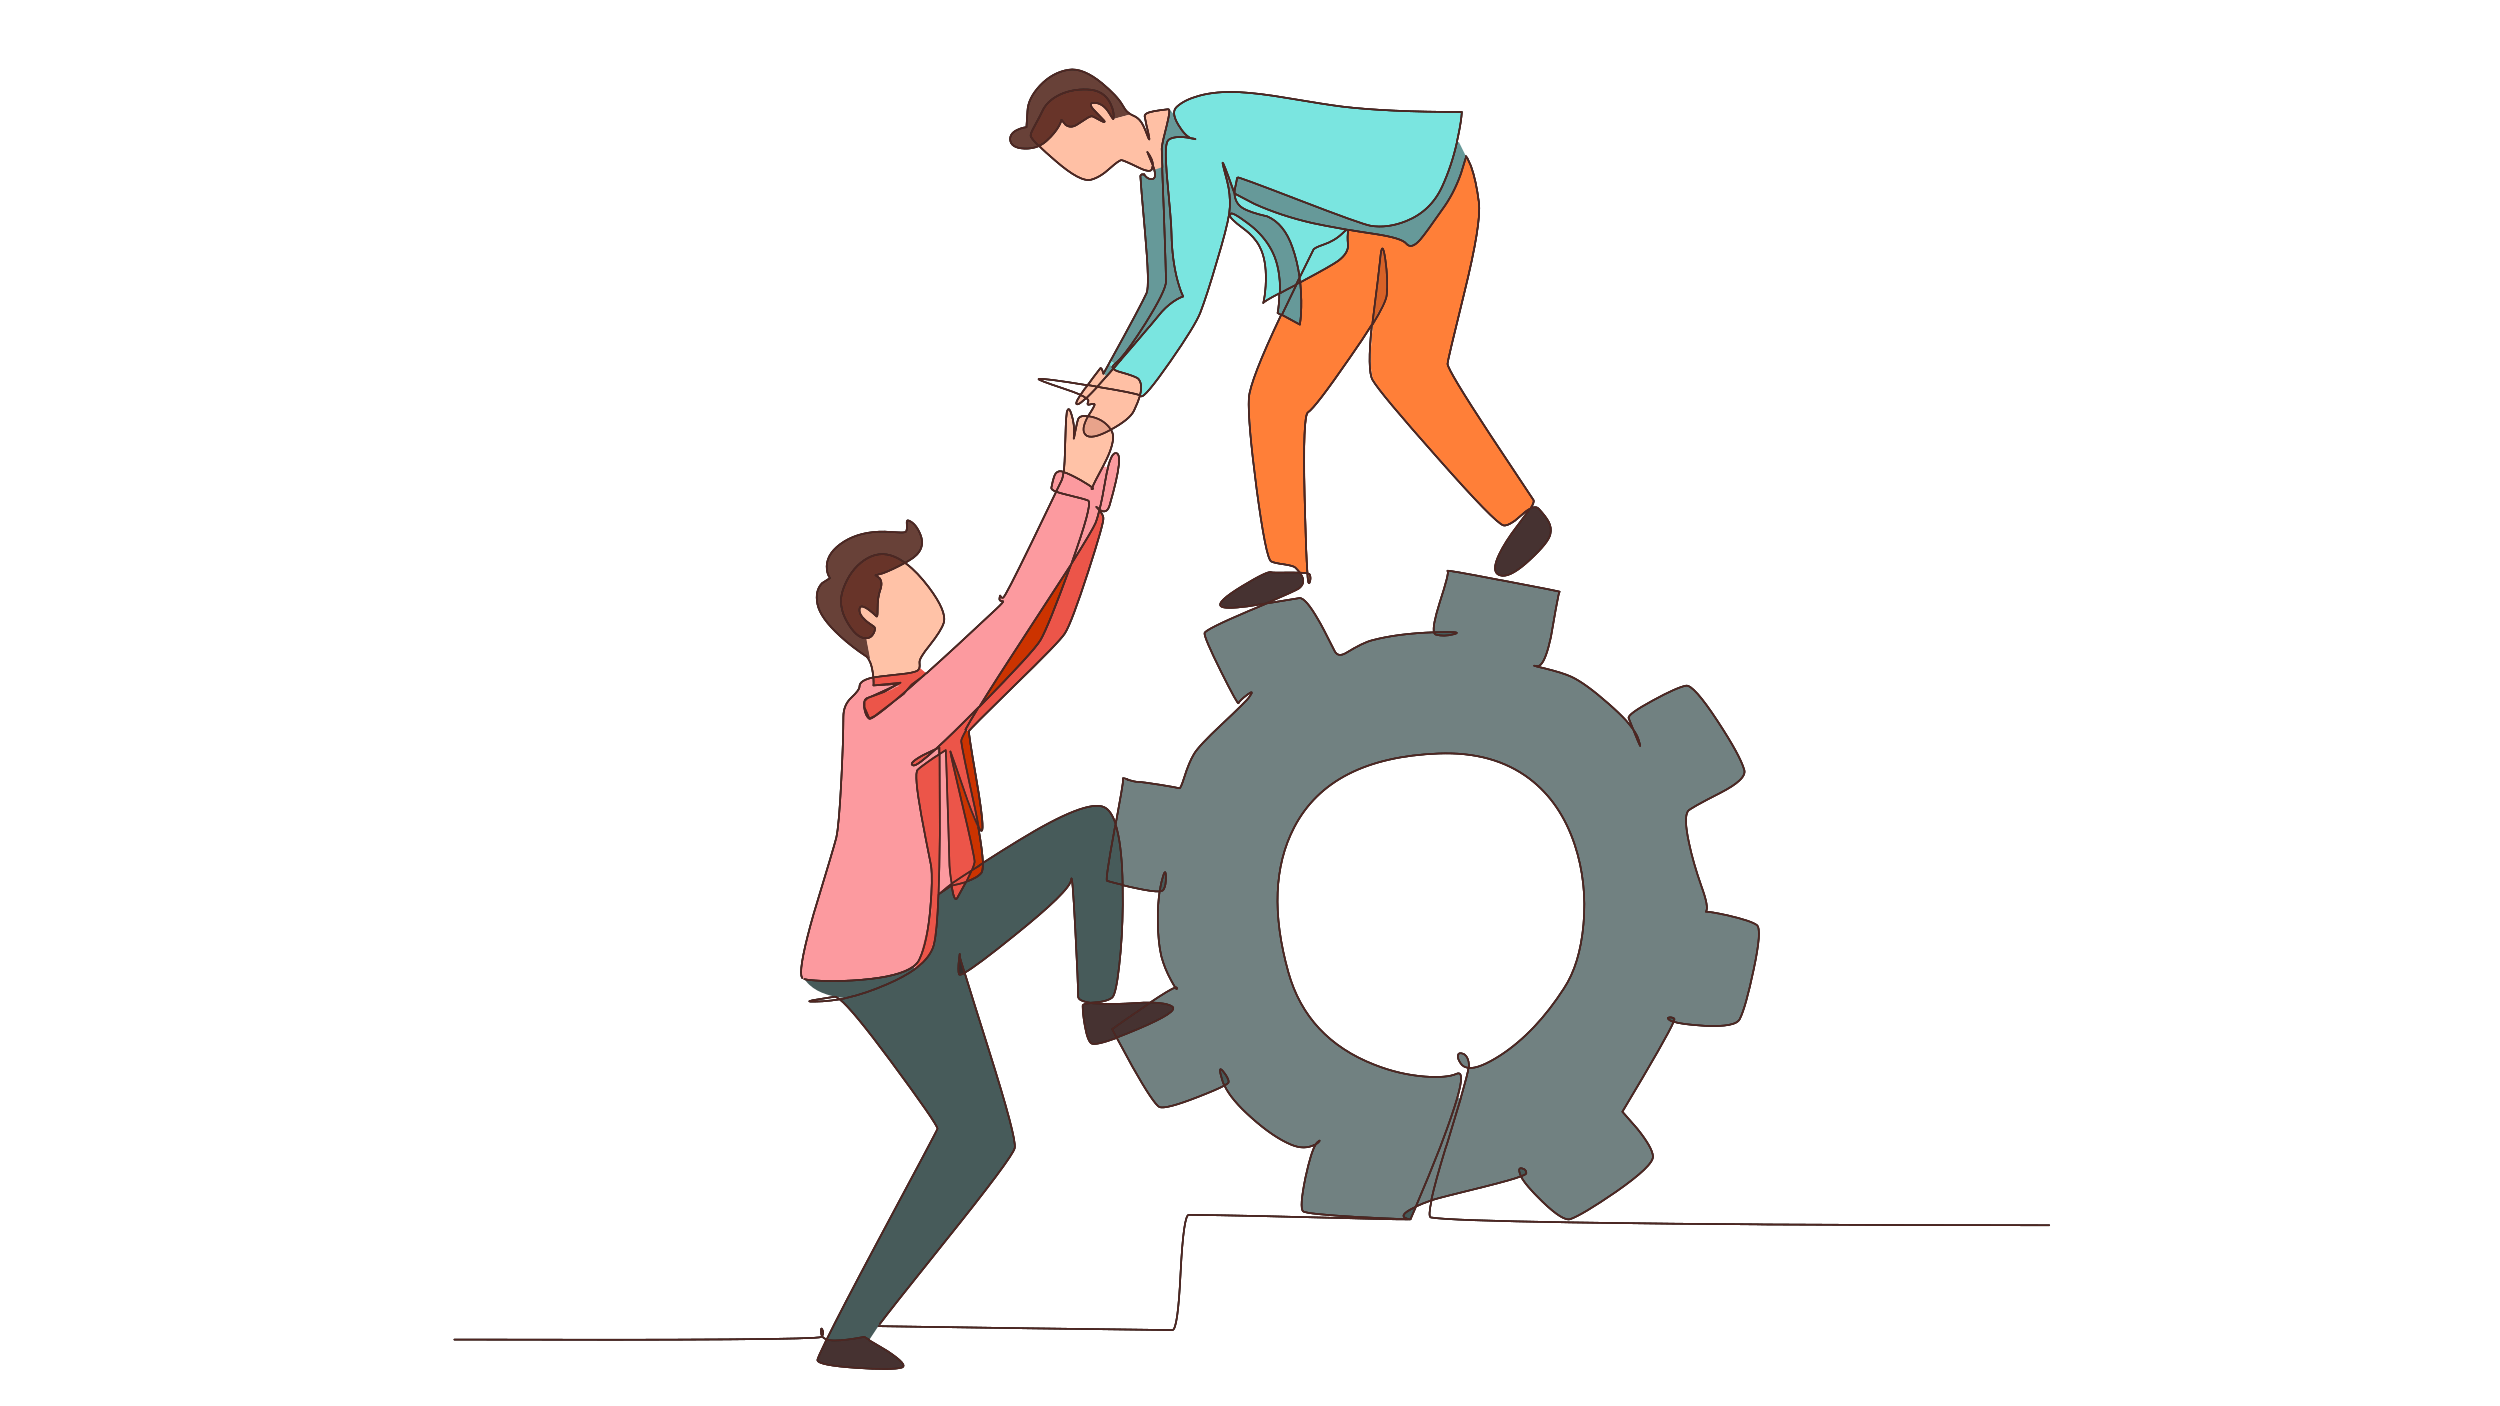 <?xml version="1.0" encoding="utf-8"?>
<!-- Generator: Adobe Illustrator 24.3.0, SVG Export Plug-In . SVG Version: 6.00 Build 0)  -->
<svg version="1.1" xmlns="http://www.w3.org/2000/svg" xmlns:xlink="http://www.w3.org/1999/xlink" x="0px" y="0px"
	 viewBox="0 0 1920 1080" style="enable-background:new 0 0 1920 1080;" xml:space="preserve">
<style type="text/css">
	.st0{fill:#CC3300;}
	.st1{fill:#EC5549;}
	.st2{fill:#FC9A9F;}
	.st3{fill:#683429;}
	.st4{fill:#684138;}
	.st5{fill:#FFC2A7;}
	.st6{fill:#475B5A;}
	.st7{fill:#463231;}
	.st8{fill:#669999;}
	.st9{fill:#7AE5E0;}
	.st10{fill:#FFC0A5;}
	.st11{fill:#718181;}
	.st12{fill:#FF7F38;}
	.st13{fill:#332C2B;}
	.st14{fill:none;stroke:#332C2B;stroke-width:1.25;stroke-linecap:round;stroke-linejoin:round;}
	.st15{fill:none;stroke:#497DBE;stroke-linecap:round;stroke-linejoin:round;}
	.st16{fill:#D86227;}
	.st17{fill:#E8A38B;}
	.st18{fill:none;stroke:#4F2621;stroke-width:1.25;stroke-linecap:round;stroke-linejoin:round;}
</style>
<g id="Layer_1">
	<g id="Layer_1_1_">
		<g transform="matrix( 1, 0, 0, 1, 0,0) ">
			<g>
				<g id="Layer0_0_FILL">
					<path class="st0" d="M744.2,561.7l-2.4-1.2c-2.7,4.8-4,7.8-3.9,8.8c0.3,3.5,3.8,20.7,10.6,51.6c1.1,5.2,2,10,2.8,14.4
						c1.9,3.4,3,3.9,3.2,1.4c0-0.3,0-0.7,0.1-1c0-0.2,0-0.3,0-0.4v-0.1c0.1-5.7-1.7-18.8-5.2-39.3
						C745.5,574,743.8,562.6,744.2,561.7 M821.7,435.8l-0.4-0.2c-8.9,13.8-20.6,31.8-35.1,54C771.4,512.1,760,530,752,543
						c28.2-28.7,44-45.9,47.2-51.6C803.1,484.7,810.6,466.2,821.7,435.8 M754.8,663c-1.4,0.9-2.8,1.9-4.2,2.9h-0.1
						c-1.5,0.9-3,1.8-4.3,2.7c-1,2.3-2.4,5.2-4.1,8.8c5.9-2.2,9.8-4.4,11.7-6.8C754.5,669.5,754.9,667,754.8,663 M729.7,577.5
						L729.7,577.5c0.1,2.1,2.8,14,8,36c0.1,0.1,0.1,0.3,0.1,0.5s0,0.3,0.1,0.5c0.2,0.7,0.3,1.3,0.5,2c6.8,28.6,10.1,43.9,9.8,45.8
						c-0.2,1.3-0.9,3.4-2.1,6.3c1.4-0.9,2.8-1.8,4.3-2.7l-1.2-2l1.3,2c1.4-1,2.9-2,4.2-2.9c-0.2-5.9-1.4-15.1-3.6-27.6
						c-1.4-2.7-3.4-7.1-5.8-13.2c-0.8-2.1-1.7-4.5-2.6-7c-0.1-0.1-0.2-0.2-0.2-0.4c-0.2-0.7-0.4-1.3-0.6-1.9
						c-0.1-0.2-0.2-0.4-0.2-0.5C734.9,592,730.8,580.3,729.7,577.5z"/>
					<path class="st1" d="M726.2,576.2c0,0.4,0,0.8,0.1,1.2c0,0.6,0,1.2,0,1.8c0,0.8,0,1.7,0.2,2.6c1.6,49.6,2.5,76.2,2.5,79.7
						c0,4.4,0.6,10.1,1.8,17.2c5.1-3.5,10.3-6.9,15.5-10.2c1.2-2.9,1.9-5,2.1-6.3c0.2-1.9-3-17.2-9.8-45.8c-0.2-0.7-0.3-1.3-0.5-2
						c-0.1-0.2-0.1-0.3-0.1-0.5s0-0.4-0.1-0.5c-5.2-21.9-7.9-33.9-8.1-36c-0.1-0.1-0.1-0.1,0-0.2l0.1,0.2c1.1,2.8,5.2,14.5,12.2,35
						c0.1,0.1,0.2,0.3,0.2,0.5c0.2,0.6,0.4,1.2,0.6,1.9c0,0.1,0,0.3,0.2,0.4c0.9,2.5,1.8,4.8,2.6,7c2.4,6.1,4.3,10.5,5.8,13.2
						c-0.8-4.4-1.7-9.2-2.8-14.4c-6.8-30.9-10.3-48.1-10.6-51.6c-0.1-1.1,1.2-4,3.9-8.8c2.2-4.1,5.4-9.5,9.5-16.2L751,544
						c-13.4,13.6-24.2,24.1-32.2,31.4l2.8-1.4v5.2L726.2,576.2 M844.4,392.1l-0.1-0.1c-0.4,1.7-0.8,3.2-1.2,4.6
						c-0.7,2.1-1.3,3.9-1.8,5.4c-1.4,3.4-7.6,13.8-18.5,31.3c-0.3,0.8-0.7,1.7-1,2.5c-11,30.4-18.5,48.9-22.4,55.6
						c-3.3,5.7-19,23-47.2,51.6c-0.3,0.4-0.5,0.8-0.8,1.2c-4.1,6.6-7.2,12-9.5,16.2l2.4,1.2c0.3-0.8,11.8-12.3,34.4-34.5
						c23.3-22.7,36.4-36.2,39.2-40.5c3.5-5.4,9.4-21.2,17.9-47.3c8.2-25.4,12.1-39.2,11.7-41.5C847.2,396.1,846.2,394.2,844.4,392.1
						 M736,679c-2.1,0.4-3.8,0.8-5.2,1.2c1.4,9,2.9,12.2,4.4,9.5c2.6-4.7,4.9-8.8,6.8-12.4C740.2,677.9,738.2,678.4,736,679
						 M742,677.3c1.7-3.5,3.1-6.4,4.1-8.8c-5.2,3.3-10.3,6.7-15.5,10.2c0,0.4,0,0.9,0.1,1.2v0.2c1.4-0.3,3.1-0.7,5.2-1.2
						C738.2,678.4,740.2,677.9,742,677.3 M701.5,587.8c0.4,0.2,1.1,0,2.1-0.4c1-0.5,2.3-1.3,3.9-2.5c2.8-2.1,6.6-5.3,11.3-9.5
						l-9.8,4.7C701.1,584.3,698.6,586.9,701.5,587.8z"/>
					<path class="st2" d="M819,380c-3.4-0.8-6-1.6-8-2.3c-3.7,7.7-10,20.8-18.9,39.2c-13.4,27.8-20.7,41.8-21.8,42.1
						c-0.9,0.3-1.7-0.2-2.2-1.5c-0.2-0.4-0.4,0.3-0.6,2.2c-0.2,1.2,0.5,1.9,2.1,2.1c0.2,0,0.4,0,0.6,0c0.8,0-1,2.1-5.5,6.2
						c-21.3,19.9-39.1,36.3-53.4,49.2c-27.4,24.6-42,36.2-43.7,34.8c-2.1-1.7-3.3-4.6-3.8-8.7c-0.4-4.1,0.4-6.4,2.4-7.1
						c2.2-0.7,7.5-3,15.8-6.9c8.2-3.9,11.2-5.5,9-4.8c-1.7,0.5-4.7,1-9.1,1.3c-0.9,0-1.8,0-2.8,0.2l-8.2,0.5c0-2-0.1-4.1-0.2-6.2
						c-7.1,1.5-10.7,3.8-10.7,7c0,1.8-2.1,4.7-6.2,8.5c-4.2,3.9-6.2,8.9-6.2,14.9c0,11.2-0.5,26.8-1.5,47c-1.2,24.3-2.5,39.6-4,46
						c-1.2,4.8-7,24.3-17.4,58.5c-7.3,25.7-10.4,41.5-9.4,47.1c0.2,0.8,0.4,1.5,0.7,1.9c0.2,0.2,0.4,0.4,0.7,0.5s0.7,0.2,1,0.2
						c0.9,0.2,2,0.4,3.3,0.6c3,0.3,7.1,0.6,12.2,0.8c9.5,0.2,18.9-0.1,28.2-0.9c19.5-1.6,32.7-5,39.8-10.1c2.3-1.7,4-3.6,4.9-5.8
						c4-8.5,6.8-21.6,8.3-39.1c1.3-14.7,1.5-25.5,0.6-32.5c-3-14.9-5.5-27.9-7.5-38.8c-3.8-21.2-4.8-32.9-2.9-34.9
						c1-1,2.5-2.3,4.7-3.8c2.1-1.6,4.7-3.4,7.9-5.6l4.1-2.6V574l-2.8,1.4c-4.7,4.2-8.5,7.4-11.3,9.5c-1.6,1.2-2.9,2-3.9,2.5
						c-1,0.4-1.7,0.6-2.1,0.4c-2.8-0.9-0.3-3.5,7.5-7.8l9.8-4.7c8.1-7.3,18.8-17.8,32.2-31.4c0.3-0.3,0.7-0.7,1-1
						c8-13.1,19.4-30.9,34.2-53.5c14.5-22.2,26.2-40.2,35.1-54c0.5-0.7,1-1.5,1.4-2.2c11.1-30.8,15.5-47,13-48.6
						C834.5,384,829,382.4,819,380 M829.8,368.6c-5.7-3.2-10-5.3-13-6.1c-0.5,3.4-1.1,5.7-1.8,7c-0.5,0.9-1.8,3.6-4,8.2
						c1.9,0.7,4.5,1.5,8,2.3c9.9,2.4,15.5,3.9,16.7,4.6c2.4,1.6-2,17.8-13,48.6c10.9-17.5,17.1-27.9,18.5-31.3
						c0.6-1.5,1.2-3.3,1.8-5.4c0.4-1.4,0.8-2.9,1.2-4.6l-2.3-2.5l2.5,1.9c1.5-6.1,3-13.8,4.6-23.3c0.6-3.5,1.2-6.5,1.9-9l-4-1.1
						c-4.6,8.5-7.4,13.9-8.2,16.3c1,0.9,0.9,1.4-0.2,1.4c-0.3,0-0.2-0.5,0.2-1.4C837.4,373.2,834.4,371.3,829.8,368.6 M750.5,665.8
						L750.5,665.8l-1.2-2L750.5,665.8 M726.3,577.4c-0.1-0.4-0.1-0.9-0.1-1.2l-4.8,3.1l0.2,61.2c-0.2,18.3-0.5,33.8-1,46.5
						c5.6-4.8,8.9-7.6,10-8.2c-1.2-7.1-1.8-12.9-1.8-17.2c0-3.5-0.8-30-2.5-79.7c-0.1-0.9-0.2-1.8-0.2-2.6
						C726.3,578.6,726.3,578,726.3,577.4 M711.4,517.2l-5.5-3.9c-0.3,0.7-0.8,1.3-1.4,1.8c-1.7,1.1-5.7,1.9-12.1,2.6
						c-12.3,1.3-19.3,2.2-21,2.5c-0.3,0.1-0.5,0.1-0.7,0.1c0.2,2.2,0.2,4.2,0.2,6.2l8.2-0.5c0.9-0.1,1.8-0.2,2.8-0.2
						c4.4-0.4,7.4-0.8,9.1-1.3c2.2-0.7-0.8,1-9,4.8c-8.3,3.8-13.6,6.1-15.8,6.9c-2,0.7-2.8,3-2.4,7.1c0.4,4.1,1.7,7,3.8,8.7
						C669.4,553.4,684,541.8,711.4,517.2 M717.4,581.8c-3.2,2.2-5.8,4-7.9,5.6c-2.2,1.6-3.7,2.8-4.7,3.8c-1.9,2-1,13.6,2.9,34.9
						c2,10.9,4.5,23.9,7.5,38.8c0.9,7,0.7,17.8-0.6,32.5c-1.6,17.6-4.4,30.6-8.3,39.1c-0.9,2.1-2.5,4-4.9,5.8l1.4,2.1
						c0-0.1,0-0.1,0.1-0.1l0.1-0.1c2.2-1.7,4.3-3.5,6.1-5.2c4.3-4.3,7.1-8.8,8.2-13.5c1.6-6.2,2.8-19.1,3.5-38.5
						c0.5-12.7,0.8-28.2,1-46.5l-0.2-61.2L717.4,581.8 M844.4,391.4l1.6,1.1c3,1.2,5-0.3,6.2-4.4c8.1-28,9.4-41.3,4.1-39.9
						c-1.3,0.3-2.6,2.2-3.8,5.6c-0.6,1.4-1.1,3.2-1.6,5.4c-0.7,2.5-1.3,5.5-1.9,9C847.4,377.6,845.9,385.3,844.4,391.4 M809.3,366.6
						c-0.6,1.7-1.2,4.2-1.9,7.8c-0.3,1.1,0.9,2.2,3.6,3.4c2.1-4.6,3.5-7.3,4-8.2c0.7-1.3,1.2-3.6,1.8-7c-1.3-0.4-2.4-0.6-3.1-0.5
						C811.6,362.3,810.2,363.8,809.3,366.6z"/>
					<path class="st3" d="M686.9,427.5c-7.9-3.3-15.6-2.4-23.2,2.8c-7.1,4.9-12.5,12.2-16,22c-3.1,8.3-2,16.9,3.1,25.6
						c4.5,7.7,8.9,11.8,13.4,12.2c0.4,0.1,0.8,0.1,1.2,0.1c2.5-0.1,4.4-1.4,5.7-3.9c1.3-2.6,1.3-4.4,0-5.2c-3.6-2.4-5.7-4-6.4-4.8
						c-3.3-2.9-4.8-5.7-4.5-8.4c0.4-4.1,4.8-2.3,13.1,5.5c0.6,0.6,0.8-1.3,0.8-5.6c0-6,0.6-10.7,1.9-14.3c1.5-4.1,1.4-7.2-0.4-9.5
						l-3.1-2.2l5.6-1.5c4.6-1.7,10.4-4.4,17.2-8.1C692.4,430.2,689.6,428.6,686.9,427.5 M818.2,95.9c2.7,2.1,5.8,1.9,9.2-0.3
						l7.9-5.1c1.3-0.8,2.3-1.1,3.2-1.1c0.5,0,2.6,1,6.3,3.1c3,1.6,4.1,1.7,3.2,0.4c-3.5-3.6-6.2-6.4-8.1-8.5c-3.4-3.8-3-5.6,1.2-5.3
						c4.1,0.3,7.5,2.8,10.5,7.6c2,3.2,3.1,4.8,3.3,4.8c0.7-3.4,0-7.4-2.2-12.1c-3.3-6.8-9.2-10.4-17.8-10.7
						c-9-0.2-16.8,1.5-23.4,5.2c-5.3,3-9,6.7-11,11.3c-0.6,1.3-2.5,5.2-6,11.5c-2.3,4.1-3.3,6.8-3,7.8c0.4,1.4,2.5,4,6.2,7.7
						c2.2-1,4.3-2.4,6.2-4.2c4.1-3.7,7.1-7.5,9.2-11.2c1-1.9,1.6-3.4,1.8-4.6L818.2,95.9z"/>
					<path class="st4" d="M695.2,432.3c1.1-0.7,2.2-1.4,3.5-2.1c8.4-5,11.2-11.3,8.5-19.1c-2.3-6-5.4-9.8-9.2-11.3
						c-1.2-0.5-1.7,0.3-1.5,2.4c0.2,2.9,0.1,4.9-0.5,6c-0.4,0.6-2.2,0.9-5.3,0.7c-4.5-0.3-8.2-0.5-11.2-0.6
						c-12.2-0.2-22.5,2.3-31,7.5c-8.9,5.5-13.4,11.8-13.5,19c-0.1,3.6,0.8,6.7,2.5,9.2l-6.1,3.9c-3.7,3.9-4.9,9.3-3.5,16.1
						c1.4,7.1,7.3,15.3,17.5,24.6c6.1,5.6,12.6,10.7,19.7,15.3c0.2,0.1,0.4,0.3,0.5,0.4l3,2.2l-3.1-16.4c-0.3,0-0.7,0-1.2-0.1
						c-4.5-0.4-8.9-4.5-13.4-12.2c-5.2-8.8-6.2-17.4-3.1-25.6c3.6-9.8,8.9-17.1,16-22c7.6-5.1,15.3-6.1,23.2-2.8
						C689.6,428.6,692.4,430.2,695.2,432.3 M846.7,64.2c-10-8.3-18.7-11.8-26.1-10.6c-8.2,1.3-15.6,5.4-22,12.2
						c-6,6.5-9.2,12.9-9.5,19.4l-0.8,12.5c-2.2,0.2-4.3,0.8-6.5,1.8c-4.2,1.8-6.2,4.4-6,7.8c0.4,4.2,4,6.5,10.8,6.8
						c4.1,0.2,7.8-0.5,11.2-1.9c-3.7-3.7-5.8-6.3-6.2-7.7c-0.3-1.1,0.7-3.7,3-7.8c3.4-6.3,5.4-10.1,6-11.5c2.1-4.6,5.8-8.3,11-11.3
						c6.6-3.7,14.4-5.5,23.4-5.2c8.6,0.3,14.5,3.9,17.8,10.7c2.2,4.6,3,8.7,2.2,12.1l12.3-3.3l0.5-0.6c-1-0.7-1.8-1.3-2.3-1.8
						c-0.9-0.8-2.1-2.6-3.6-5.2C859.1,75.7,854,70.3,846.7,64.2z"/>
					<path class="st5" d="M696.3,433.2c-0.4-0.3-0.8-0.6-1.1-0.9c-6.8,3.7-12.5,6.4-17.2,8.1l-5.6,1.5l3.1,2.2
						c1.7,2.2,1.9,5.4,0.4,9.5c-1.2,3.6-1.9,8.3-1.9,14.3c0,4.3-0.3,6.2-0.8,5.6c-8.3-7.8-12.7-9.6-13.1-5.5
						c-0.3,2.7,1.2,5.4,4.5,8.4c0.7,0.7,2.9,2.3,6.4,4.8c1.3,0.8,1.3,2.6,0,5.2c-1.3,2.5-3.2,3.8-5.7,3.9l3.1,16.4l-0.2,1.9
						c0.9,2.1,1.6,4.8,2.1,8.3c0.2,1.3,0.3,2.5,0.5,3.6c0.2,0,0.4,0,0.7-0.1c1.7-0.3,8.7-1.2,21-2.5c6.4-0.7,10.4-1.5,12.1-2.6
						c0.6-0.4,1-1,1.4-1.8c0.4-1.2,0.5-2.7,0.2-4.6c-0.2-2.1,2.4-6.4,7.8-13.1c6-7.6,9.6-13.3,10.8-17.3c1.7-5.8-2.1-14.9-11.4-27.2
						C707.5,443.3,701.8,437.3,696.3,433.2 M853.7,331c-0.3-0.4-0.5-0.8-0.7-1.1c-10,5.5-16.5,6.8-19.4,3.9c-2.5-2.5-2-6.9,1.4-13.3
						c0.3-0.3,0.5-0.6,0.6-0.9c-3.9-0.6-6.4,0-7.5,1.8c-0.6,1.2-1.5,5-2.7,11.4c-0.4,2.4-0.7,3.7-0.8,3.9c-0.1,0.4-0.1-0.5,0.1-2.9
						c0.3-5.3-0.2-10.4-1.8-15.3c-1.5-5.1-2.7-5.7-3.7-2c-0.1,0.2-0.1,0.6-0.1,1.1c-0.5,3.2-0.9,11.7-1.2,25.4
						c-0.2,8.5-0.5,15-1.1,19.5c2.9,0.8,7.2,2.9,13,6.1c4.6,2.7,7.6,4.6,9,5.8c0.8-2.4,3.6-7.8,8.2-16.3c1.1-2,2-3.9,2.8-5.6
						c1-2.1,1.8-4,2.5-5.8C855,339.6,855.5,334.4,853.7,331 M835.6,319.6c-0.2,0.2-0.4,0.5-0.6,0.9c-3.4,6.4-3.9,10.8-1.4,13.3
						c2.9,2.9,9.4,1.6,19.4-3.9c-3.1-4.9-7.7-8.1-14-9.7C837.8,319.9,836.7,319.7,835.6,319.6z"/>
					<path class="st6" d="M742,677.3c-1.9,3.6-4.2,7.7-6.8,12.4c-1.5,2.7-3-0.5-4.4-9.5l-10.1,6.8c-0.7,19.5-1.9,32.3-3.5,38.5
						c-1.1,4.6-3.9,9.1-8.2,13.5c-1.8,1.7-3.9,3.5-6.1,5.2l-0.1,0.1c-0.1,0-0.1,0-0.1,0.1c-5.6,4-12.8,7.9-21.4,11.6
						c-11,4.8-21.4,8.3-31.2,10.5c-0.3,0.1-0.5,0.1-0.6,0.1c-1.6,0.3-3.1,0.6-4.6,0.9c6.6,5.2,19.5,20.9,39,47.2
						c24.1,32.6,36.1,50,36.1,52.2c0,0.5-15.5,29.8-46.6,87.8c-18.5,34.7-31.3,59.3-38.5,74c1.5,0.5,3.5,0.8,6.1,0.8
						c5.5,0,13.1-0.9,22.8-2.8l3.8,2.3l7.1-10.7c-0.1,0,0.3-0.5,1.1-1.6c4.1-5.6,20.4-26.3,49.1-62.1c35.3-43.9,53.4-68.2,54.5-73
						c1.1-4.9-5.6-30.1-20-75.7c-8.8-27.8-14.9-47.4-18.4-58.8c-2.6,1.4-4.1,1.8-4.4,1c-0.6-1.8-0.6-5.3-0.1-10.5
						c0.6-5.8,0.8-6.7,0.8-2.6c0,0.3,1.2,4.4,3.6,12c6.2-3.5,19.1-13.1,38.7-29c28.1-22.6,42.5-36.7,43.1-42.3
						c0.6-5.3,1.6,7.2,3.2,37.7c1.5,28.7,2.2,46,2.2,51.8c0,2.3,3.1,3.9,9.4,4.8c0.8-0.1,1.8-0.2,2.8-0.2c6.7-0.4,11.4-1.7,14-3.8
						c1.9-1.6,3.7-9.6,5.3-23.9c1.7-14.5,2.6-30.3,2.8-47.3c0-5.4,0-10.5-0.1-15.3c-3.9-0.9-7.9-1.9-12-3.1
						c-1-0.2,0.9-13.1,5.6-38.7c0.3-1.6,0.7-3.2,1-4.9c-2.2-6.8-5.1-11.1-8.6-12.8c-9-4.5-31,4.1-66.2,25.7
						c-8.9,5.5-18,11.1-27.1,17c0.1,4-0.3,6.5-1.1,7.5C751.8,672.9,747.9,675.1,742,677.3 M649.5,766.6c0.2,0,0.4,0,0.6-0.1
						c9.8-2.2,20.2-5.6,31.2-10.5c8.6-3.7,15.8-7.6,21.4-11.6l-1.4-2.1c-7.1,5.1-20.3,8.4-39.8,10.1c-9.4,0.8-18.8,1.1-28.2,0.9
						c-5.1-0.2-9.2-0.4-12.2-0.8c-1.3-0.2-2.5-0.4-3.3-0.6c0.5,0.6,1,1.3,1.5,2C625.1,761,635.2,765.2,649.5,766.6 M939,829.5
						c0.4,1.3,1,2.7,1.6,4.1c2.1-1.2,3.2-2.1,3.2-2.7c0-2.1-1.5-4.9-4.5-8.5C936.7,819.4,936.5,821.8,939,829.5 M1087.4,926.6
						c-1.5,0.7-2.9,1.4-4.1,2.1c-6.9,3.9-7,6.4-0.2,7.6C1084.6,933.1,1086,929.8,1087.4,926.6 M1167.5,901.8c0.2,0.5,0.4,1,0.8,1.6
						c2.7-1.1,4.1-1.9,4.1-2.4c0-2-1.1-3.3-3.4-3.8C1166.7,896.8,1166.3,898.3,1167.5,901.8 M1282.6,783.4c0.7,0.4,1.6,0.8,2.8,1.2
						c0.7-1.6,0.9-2.4,0.6-2.6c-1.2-0.8-2.5-1.1-3.9-0.9C1280.5,781.4,1280.7,782.2,1282.6,783.4 M1111.8,485.3
						c-3.6,0-7.1,0.1-10.5,0.2c0.2,1.1,0.7,1.7,1.5,1.8c4.1,1.1,8.5,1,13.2-0.2C1120.9,485.9,1119.5,485.3,1111.8,485.3 M858,637.6
						l-2.2,0.4c-4.7,25.6-6.6,38.5-5.6,38.7c4.1,1.2,8.1,2.2,12,3.1C861.9,661.6,860.5,647.5,858,637.6 M856.8,633.1
						c-0.3,1.6-0.7,3.2-1,4.9l2.2-0.5C857.6,635.9,857.1,634.4,856.8,633.1 M895.5,672.5c-0.3-4.7-1.4-3.1-3.4,5
						c-0.6,2.2-1,4.6-1.3,7.2c1.5-0.2,2.4-0.5,2.8-1C895,681.3,895.7,677.6,895.5,672.5z"/>
					<path class="st7" d="M883.6,770c-1.6,1-3.2,2.1-4.8,3.2c-8.2,5.6-16.4,11.2-24.5,17l3.6,6.7c4.6-1.8,10.2-4,16.6-6.7
						c21.2-9,29.8-14.7,26-17.2C897.6,771.2,892,770.1,883.6,770 M831.6,772.3c0,3.9,0.5,8.9,1.6,15.1c1.4,8.1,3.2,12.8,5.2,13.9
						c2,1.1,8.5-0.3,19.4-4.3l-3.6-6.7c8.1-5.8,16.3-11.5,24.5-17c1.7-1.2,3.3-2.2,4.8-3.2c-1.7,0-3.4,0-5.1,0
						c-11.5,0.7-18.5,1-20.8,1c-8.6,0-14.5-0.1-17.5-0.4c-1-0.1-1.9-0.2-2.8-0.2C833.5,770.7,831.6,771.3,831.6,772.3 M640.9,1029.5
						c-2.6,0-4.6-0.2-6.1-0.8c-4.8,9.8-7.2,15.1-7,15.9c0.7,2.6,10.5,4.5,29.5,5.8c18.5,1.3,30.2,1.2,35.2-0.2
						c3.7-1.2,0-5.4-11-12.7l-14-8.3l-3.8-2.3C654,1028.6,646.4,1029.5,640.9,1029.5 M938.2,465.3c1.8,1.6,8.6,1.6,20.4,0.1
						c2.6-0.4,5.6-0.9,8.8-1.4c1.9-0.3,3.7-0.6,5.5-0.9c15.3-6.6,23.8-10.5,25.2-11.5c3.2-2.4,4.1-5.4,2.5-9c-0.4-1-1.1-2-1.9-3.1
						c-1.9-0.1-4.1-0.1-6.7-0.1c-9.6,0.2-14.7,0.1-15.3-0.2c-1.7-0.9-9.2,2.7-22.4,10.7C941.1,458,935.8,463.1,938.2,465.3
						 M1175.5,390.6c-0.1,0.1-0.2,0.2-0.2,0.2c-3.4,4.6-6.4,8.7-9,12.2c-0.2,0.3-0.5,0.6-0.7,0.9c-6.2,8.2-10.9,15.5-13.9,21.8
						c-4.4,9.2-4.2,14.5,0.7,16c0.6,0.2,1.2,0.3,1.8,0.4c5,0.3,12-3.8,21.2-12.3c9.6-8.9,14.8-15.5,15.7-19.8
						c0.7-3.2,0.2-6.3-1.3-9.3c-1.3-2.5-3.8-5.8-7.6-10C1180.4,389.2,1178.3,389.1,1175.5,390.6z"/>
					<path class="st8" d="M1034.4,176.4c0.4,0,0.8,0,1.2,0.1c6,1,12.8,2.1,20.4,3.2c13.7,2.1,21.7,4.5,24,7.4
						c2.7,3.2,6.3,2.1,10.9-3.2c3-3.5,8.5-11.1,16.7-22.9c5.7-7.7,10.6-16.9,14.4-27.6l4-13.1l-0.2-0.4l-5.3-10.7l-1.5-0.2
						c-2.7,12.2-6.5,23.6-11.3,34.1c-5.8,12.8-15.1,21.7-27.8,26.8c-9.5,3.8-18.6,5-27.2,3.6c-4.4-0.7-23.1-7.4-56-20.1
						c-31.1-12-46.6-17.7-46.6-17.1c0,0.7-0.6,4-1.9,9.9c-0.1,0.9-0.1,1.8,0,2.6l15.3,8c13.5,6.1,28.3,11,44.4,14.7
						c5.5,1.2,13.3,2.7,23.4,4.5C1032.2,175.9,1033.2,176.1,1034.4,176.4 M992.6,189.9c-4.2-12.1-10.7-20-19.3-23.8
						c-9.4-2.1-15.8-4.3-19.2-6.6c-3.7-2.4-5.7-6.1-6-11l-0.1-0.1c-1.8-4.9-3.4-9.6-5-13.9c-3.2-8.7-4.6-11.6-4-8.7
						c0.3,1.7,1.1,4.7,2.2,8.8c0.3,1.4,0.8,3,1.2,4.6c1.7,6.8,2.3,13.4,2,19.6c-0.1,1.4-0.3,3.2-0.5,5.3l0.8,0.2
						c0-2.1,4.4,0.1,13.1,6.6c0.1,0.1,0.1,0.1,0.2,0.2c1.7,1.2,3.3,2.5,4.8,3.8c6.4,5.6,11.2,11.9,14.5,18.9
						c3.7,8.1,5.6,18.2,5.5,30.3c0,0.2,0,0.4,0,0.7c3.2-1.8,7.1-3.9,11.7-6.2c0.3-0.2,0.6-0.3,0.9-0.4c0.8-1.7,1.6-3.5,2.5-5.2
						C997,205,995.2,197.2,992.6,189.9 M877.8,134.1l-2,1.1c0.1,2.8,1.3,17.8,3.7,45c2.3,26.2,2.7,41.2,1.1,44.9
						c-2.6,5.8-11.8,23.2-27.8,52.2l3.6,2.1c1.2-0.9,2.5-2.2,4.1-3.9c4.7-5.2,11-14.1,19-26.7c10.8-17.2,16.1-28.1,16.1-32.7
						c0-3.3-0.5-20.5-1.6-51.5c-0.5-13-0.9-23.6-1.2-31.6l24-26.4c-0.1-1.6-18.1-21.1-18.1-22.5l-12.3,46.5c1.3,4.9,0.4,7.2-2.6,7
						c-2.2-0.3-4-1.6-5.3-3.9C878.3,134.2,878,134.3,877.8,134.1L877.8,134.1 M896,132.9l-3.2,0.1c0.3,8,0.7,18.6,1.2,31.6
						c1.1,31,1.6,48.2,1.6,51.5c0,4.6-5.4,15.5-16.1,32.7c-8,12.6-14.3,21.5-19,26.7l0.6,0.5c6.4-7.4,13.4-15.6,21.2-24.7l-2.2-1.9
						l2.2,1.9c3.2-3.8,6.5-7.8,9.9-11.9c3.7-4,7.6-7.2,11.5-9.4c2-1.1,3.6-1.9,4.8-2.2c-1.3-2.5-2.7-6.4-4.2-11.7
						c-2.8-10.6-4.4-22.8-4.8-36.6c0-2.8-0.3-7.8-0.9-15.1c0-0.1,0-0.1,0-0.2C898.1,156.3,897.2,145.9,896,132.9 M896,132.6
						c-0.2-1.8-0.3-3.6-0.3-5.2l-3,1.1c0,1.3,0,2.9,0.1,4.5l3.2-0.1C896,132.8,896,132.7,896,132.6 M847.4,287l2.3,2.2
						c1.7-1.8,3.4-3.8,5.2-6c-0.4-0.6-0.6-1.1-0.4-1.7l-3.1-1.9C850.2,282.1,848.8,284.5,847.4,287 M995.6,218.4
						c-0.3,0.1-0.6,0.2-0.9,0.4c-4.6,2.3-8.5,4.4-11.7,6.2c-0.1,5.8-0.5,10.9-1.3,15.1l2.8,1.5C988.1,233.9,991.9,226.2,995.6,218.4
						 M998.5,216.9c-1,0.5-2,1-3,1.6c-3.7,7.7-7.5,15.5-11.2,23.2l13.8,7.5c0.8-4.9,1.2-11.1,1.1-18.6
						C999.2,225.9,999,221.3,998.5,216.9 M995.6,218.4c1-0.6,2-1.1,3-1.6c-0.2-1.3-0.3-2.5-0.5-3.7
						C997.2,215,996.4,216.7,995.6,218.4z"/>
					<path class="st9" d="M1035.7,176.5c-0.4-0.1-0.9-0.1-1.2-0.1c-0.8,0.4-2.1,1.4-3.8,3.1c-3.9,3.7-8.7,6.4-14.3,8.4
						c-5.1,1.7-7.7,3.1-7.8,4.1c-3.5,7-7,14.1-10.5,21.2l1.8,3c15-8,24.4-13.3,28-15.9c5.4-4.1,7.9-8.3,7.4-12.6
						c-0.4-4.4-0.3-7.8,0.2-10.2C1035.6,177.1,1035.7,176.8,1035.7,176.5 M973.3,166.2c8.6,3.7,15.1,11.6,19.3,23.8
						c2.6,7.3,4.4,15.1,5.5,23.2c3.5-7.1,7-14.2,10.5-21.2c0.2-1,2.8-2.4,7.8-4.1c5.6-1.9,10.4-4.7,14.3-8.4
						c1.7-1.7,2.9-2.7,3.8-3.1c-1.2-0.3-2.2-0.5-3.2-0.6c-10.1-1.8-17.9-3.3-23.4-4.5c-16.1-3.7-30.9-8.6-44.4-14.7l-15.3-8
						c0.3,4.9,2.3,8.6,6,11C957.5,161.9,963.9,164.1,973.3,166.2 M1031.2,81.8c-8.1-1-22.3-3.2-42.4-6.6c-14.6-2.5-26.8-4-36.7-4.5
						c-12-0.6-22.5,0.3-31.3,2.8c-7.2,2-12.8,4.8-16.8,8.3c-1.5,1.3-2.2,3.1-2.2,5.2c0.1,2.4,1.2,5.4,3.4,9
						c3.3,5.5,6.6,8.9,9.8,10.2c0.7,0.1,1.3,0.2,1.9,0.3c2.1,0.6,1.9,0.6-0.6,0c-0.4-0.1-0.8-0.2-1.2-0.3c-1-0.3-2.1-0.5-3.4-0.7
						c-6.7-0.8-11.4-0.3-13.9,1.7c-1.1,0.8-1.8,2.9-2.1,6.3c-0.3,3.3-0.3,7.9,0.2,13.8c0.1,1.6,0.2,3.4,0.3,5.2c0,0.1,0,0.2,0,0.2
						c1.2,13,2.1,23.5,2.8,31.3c0,0.1,0,0.2,0,0.2c0.6,7.2,0.9,12.2,0.9,15.1c0.3,13.8,1.9,26,4.8,36.6c1.5,5.3,2.9,9.2,4.2,11.7
						c-1.2,0.3-2.8,1.1-4.8,2.2c-4,2.3-7.8,5.4-11.5,9.4c-3.4,4.1-6.7,8-9.9,11.9h-0.1c-7.7,9.1-14.8,17.4-21.2,24.7v0.2
						c-0.5,0.5-1,1-1.5,1.6c-1.6,1.9-3.1,3.7-4.6,5.5c0.7,0.9,2.4,1.8,5.1,2.5c8.4,2.3,13.1,4.1,14.2,5.4c2.2,2.7,2.6,6.8,1.1,12.5
						c0.4,0.2,0.7,0.3,0.8,0.5c1.7,1.3,9.1-7.5,22.3-26.4c12.9-18.5,20.7-31.1,23.2-37.7c3.4-8.8,7.7-22,12.8-39.6
						c5-16.5,8.1-28.6,9.4-36.4c0.2-2.2,0.4-3.9,0.5-5.3c0.3-6.2-0.3-12.7-2-19.6c-0.5-1.6-0.9-3.2-1.2-4.6
						c-1.2-4.1-1.9-7.1-2.2-8.8c-0.6-2.9,0.8,0,4,8.7c1.6,4.4,3.2,9.1,5,13.9l0.1,0.1c-0.1-0.8-0.1-1.7,0-2.6
						c1.2-5.9,1.9-9.2,1.9-9.9s15.5,5,46.6,17.1c32.9,12.7,51.6,19.4,56,20.1c8.7,1.4,17.8,0.2,27.2-3.6c12.8-5.1,22-14,27.8-26.8
						c4.8-10.5,8.6-21.9,11.3-34.1c0.4-1.7,0.8-3.5,1.1-5.2c1.4-7.1,2.3-13.1,2.7-17.8C1084.2,85.9,1053.7,84.6,1031.2,81.8
						 M882.3,251.3l-2.2-1.9L882.3,251.3L882.3,251.3 M852.8,277.3c-0.4,0.7-0.8,1.5-1.2,2.4l3.1,1.9c0.3-0.7,0.9-1.4,1.8-2.1
						L852.8,277.3 M983,225.1c0-0.3,0-0.5,0-0.7c0.1-12.2-1.7-22.3-5.5-30.3c-3.3-7-8.2-13.3-14.5-18.9c-1.5-1.3-3.1-2.6-4.8-3.8
						c-0.1-0.1-0.2-0.2-0.2-0.2c-8.7-6.5-13.1-8.7-13.1-6.6c0,2,3.5,5.5,10.4,10.6c1.7,1.2,3.2,2.5,4.7,3.8c4.3,4,7.5,8.3,9.4,13.1
						c2.9,7,4,16.2,3.3,27.6c-0.4,5.6-1,9.9-1.8,12.9C971,231.7,975.1,229.2,983,225.1z"/>
					<path class="st10" d="M897.9,86.7c0.2-2.1-0.2-3-1-2.8c-4.5,0.5-8,1-10.7,1.5c-5,0.9-7.4,2.2-7.2,4c0.2,0.9,0.6,3,1.3,6.3v0.2
						c0.4,1.6,0.9,3.5,1.4,5.7c1.2,5.4,1.2,6.8,0.1,4.3c-1.6-4.3-2.9-7.5-3.9-9.5c-1.7-3.4-3.8-5.7-6.4-7c-1.5-0.7-2.8-1.3-3.8-1.9
						l-0.5,0.6L855,91.4c-0.3,0-1.4-1.6-3.3-4.8c-2.9-4.7-6.4-7.2-10.5-7.6c-4.2-0.3-4.7,1.5-1.2,5.3c1.9,2.1,4.6,4.9,8.1,8.5
						c0.8,1.3-0.3,1.2-3.2-0.4c-3.7-2.1-5.8-3.1-6.3-3.1c-0.9,0-2,0.4-3.2,1.1l-7.9,5.1c-3.4,2.3-6.5,2.4-9.2,0.3l-3.1-3.8
						c-0.2,1.2-0.8,2.7-1.8,4.6c-2.1,3.7-5.1,7.5-9.2,11.2c-1.9,1.8-4,3.2-6.2,4.2c3,3.1,7.2,6.9,12.6,11.5
						c12.9,11.2,22,16,27.4,14.5c4.6-1.2,9.5-4.2,14.5-8.8c4.6-4.1,7.6-6.2,8.8-6.2c0.9,0,5.2,1.8,12.8,5.5c1.8,0.9,3.5,1.6,4.8,2.1
						c3.3,1,5.3,0.8,5.8-0.8c0.3-0.9,0.5-1.9,0.7-2.8c-2.1-5.2-3.5-8.6-4.2-10.2c2.8,3.7,4.2,7.1,4.2,10.2c0.2,0.7,0.5,1.5,0.8,2.3
						c0.1,0.4,0.2,0.8,0.4,1.1l6.2-2.1c-0.3-8.2-0.5-13-0.5-14.3c0-0.3,0-0.5,0.1-0.8c0-0.1,0-0.2,0-0.2c0.3-2.8,1.6-8.7,3.9-17.5
						C897.2,91.6,897.7,88.6,897.9,86.7 M829.8,303.3c-3.6,5.4-4.2,7.8-1.8,7.1c1.1-0.3,3.1-1.9,6.1-4.6
						C833.2,305,831.8,304.2,829.8,303.3 M875.4,303.9c0-0.1,0-0.1,0-0.2c-3.3-1.3-14.2-3.5-32.7-6.5c-3.4,3.6-6.2,6.5-8.5,8.7
						c1.3,1,1.8,1.8,1.5,2.5c-1,2.1-0.6,2.9,1.1,2.4c2.3-0.7,3.5-0.8,3.7-0.2c0.3,0.7-1.4,3.7-5,9.2c1.1,0.1,2.2,0.3,3.5,0.6
						c6.2,1.6,10.9,4.8,14,9.7c9.6-5.2,15.6-10.1,17.8-14.6C872.9,310.9,874.4,307.1,875.4,303.9 M860.1,285.8
						c-2.7-0.7-4.4-1.6-5.1-2.5c-1.8,2.2-3.6,4.2-5.2,6c-2.6,2.9-4.9,5.5-7,7.9c18.5,3.1,29.4,5.2,32.7,6.5
						c1.5-5.7,1.1-9.9-1.1-12.5C873.2,289.9,868.5,288.1,860.1,285.8 M837.3,296.1c-0.7-0.1-1.3-0.2-2-0.2c-0.8,1-1.6,2-2.2,2.9
						c-1.2,1.7-2.3,3.3-3.2,4.6c1.9,0.9,3.4,1.7,4.4,2.5c2.3-2.2,5.1-5.1,8.5-8.7C840.9,296.8,839.1,296.4,837.3,296.1 M846.5,284.2
						c-0.7-1.7-1.3-1.9-1.9-0.8c-3.5,4.5-6.6,8.6-9.3,12.4c0.7,0.1,1.3,0.1,2,0.2c1.8,0.3,3.6,0.7,5.4,1c2.1-2.3,4.5-5,7-7.9
						l-2.3-2.2C847.2,286,846.9,285.1,846.5,284.2z"/>
					<path class="st11" d="M1122.1,843.8l-2.8-0.9c-2.5,8.6-6.4,20.1-11.9,34.6c-0.4,1-0.8,2-1.1,3c-5.9,15.2-12.2,30.5-18.9,46.1
						c3.4-1.6,7.4-3.1,12-4.8c0.1-0.3,0.2-0.6,0.2-0.9c1.9-8.9,5.5-21.9,10.7-38.9c0.3-1.2,0.7-2.3,1.2-3.5
						C1115.8,864.4,1119.4,852.8,1122.1,843.8 M858,637.6L858,637.6l-2.2,0.4L858,637.6 M1339.7,591.3c-2-7.2-8.8-19.7-20.5-37.5
						c-12.3-18.8-20.4-27.8-24.2-27.2c-4.5,0.8-13,4.5-25.6,11.4c-12.9,7-19.1,11.5-18.5,13.5c1.3,3.2,2.4,6.1,3.5,8.7
						c2,2.9,3.4,5.5,4.1,7.8c2.7,8.6,1.4,6-4.1-7.8c-1.5-2.1-3.3-4.3-5.4-6.8c-3.7-4-8.2-8.3-13.7-13.1
						c-11.7-10.3-21.2-17.2-28.3-20.5c-4.5-2.1-11.6-4.3-21.4-6.7c-3.8-0.8-6.1-1.4-6.8-1.7c-1-0.2-0.4-0.2,1.9,0.2
						c0.9,0.1,1.8-0.3,2.7-1.2c2.7-2.6,5.3-9.6,7.8-21.1c3-17.5,4.9-28.2,5.8-32.1c0.4-1.8,0.7-2.7,0.9-2.7c1.3,0-13.2-2.9-43.8-8.7
						c-0.8-0.2-1.6-0.3-2.4-0.4c-28.4-5.5-41.7-7.8-39.9-6.9c1.1,0.6-1,8.8-6.1,24.5c-3.7,11.8-5.2,19.3-4.3,22.6
						c3.4-0.1,6.9-0.2,10.5-0.2c7.7,0,9.1,0.6,4.2,1.8c-4.7,1.2-9.1,1.3-13.2,0.2c-0.7-0.2-1.2-0.8-1.5-1.8
						c-18.3,0.6-34.1,2.6-47.4,6.1c-4.8,1.2-11.4,4.4-19.7,9.5c-4.4,2.7-7.4,2.3-9.2-1.2c-6.6-13.2-10.8-21.2-12.5-23.9
						c-6.4-11.2-11.2-16.8-14.4-16.8c-0.2,0-8.6,1.4-25.2,4.1c-1.6,0.7-3.2,1.4-4.9,2.1c-2.8,1.1-5.8,2.4-8.9,3.7
						c-22.4,9.5-33.7,15.2-34,17c-0.3,2.2,3.9,12,12.6,29.5c8.7,17.4,13.2,25.5,13.5,24.3c0.5-1.3,2.8-3.5,6.9-6.6
						c3.8-2.8,4.3-2.2,1.4,1.8c-0.8,1.2-2.9,3.5-6.3,6.8c-3.6,3.6-8.5,8.3-14.8,14.2c-11.8,11-19,18.7-21.5,23
						c-2.5,4.2-5,10.1-7.4,17.8c-1.8,5.8-3.1,8.6-3.7,8.4c-1.3-0.4-6.2-1.3-14.9-2.7c-9-1.4-14.7-2.2-16.9-2.2
						c-1.6,0-4.3-0.6-8.1-1.7l-3.5,0.1c-0.1,2.5-2,14-5.8,34.4c0.4,1.3,0.8,2.8,1.2,4.4v0.1c2.5,9.9,3.9,24,4.2,42.2
						c3.3,0.8,6.5,1.6,9.6,2.2c9.2,2,15.5,2.9,18.9,2.6c0.3-2.6,0.8-5,1.3-7.2c2-8,3.1-9.7,3.4-5c0.2,5.1-0.4,8.8-2,11.1
						c-0.3,0.5-1.2,0.8-2.8,1c-1,6.6-1.5,14.2-1.4,22.7c0.1,10.9,1,20,2.7,27.2c1.6,6.1,4.1,12.3,7.5,18.5c1.4,2.6,2.5,4.4,3.2,5.5
						c0.7-0.2,1-0.1,1.2,0.2c0.2,1.4-0.2,1.3-1.2-0.2c-2.5,0.8-8.9,4.6-19.2,11.5c8.4,0.2,14,1.2,16.8,3.1c3.8,2.5-4.8,8.2-26,17.2
						c-6.4,2.7-11.9,4.9-16.6,6.7l12.1,22.3c11,19.5,18,29.8,20.8,31c3.2,1.3,13-1.3,29.2-7.6c10-3.9,16.9-6.8,20.6-8.9
						c-0.7-1.4-1.2-2.8-1.6-4.1c-2.4-7.8-2.3-10.2,0.4-7.1c3,3.6,4.5,6.4,4.5,8.5c0,0.6-1.1,1.5-3.2,2.7
						c3.5,7.4,10.4,15.6,20.8,24.8c11.2,10,21.4,16.9,30.6,20.7c6.7,2.8,12.8,2.7,18.3-0.2c0.1-0.1,0.2-0.1,0.4-0.1
						c0.4-0.7,0.8-1.3,1.2-1.6c1.6-1.4,2.1-1.7,1.6-0.8c-0.5,0.7-1.5,1.5-2.8,2.4c-2.4,3.7-5,12.1-7.9,25.4
						c-3.2,15.6-3.8,24.2-1.8,26c1.7,1.4,15.9,2.9,42.6,4.4c13.4,0.7,26.6,1.3,39.6,1.8c-6.8-1.2-6.8-3.7,0.2-7.6
						c1.2-0.7,2.6-1.4,4.1-2.1c6.7-15.6,13-31,18.9-46.1c0.3-1,0.7-2,1.1-3c5.5-14.5,9.4-26,11.9-34.6c4.1-14.3,3.9-20.4-0.6-18.4
						c-4.9,2.2-13,2.9-24.2,2.1c-13-1-25.9-4-38.6-9c-34.7-13.5-56.8-37.2-66.3-71c-12.5-44.6-11-81.8,4.5-111.5
						c18.6-35.6,55.5-54.4,110.7-56.6c28.1-1.1,51.5,5.4,70,19.4c16,12.2,27.6,29.2,34.8,51c6.3,19.2,8.5,39.5,6.6,60.8
						c-1.8,20.3-6.8,36.8-15,49.2c-14.5,22.5-30.7,39.5-48.5,51.2c-11,7.1-19.2,10.4-24.8,9.9c-0.2,2.3-2.2,10.1-6,23.4
						c0,0.1,0,0.1,0,0.2c-2.7,9-6.2,20.6-10.5,34.8c-0.4,1.1-0.8,2.3-1.2,3.5c-5.2,17-8.8,30-10.7,38.9l1.8,0.2
						c2.8-0.9,15.7-4.2,38.6-9.8c13.9-3.5,23.3-6.1,28.2-8c-0.3-0.6-0.6-1.1-0.8-1.6c-1.2-3.5-0.8-5,1.4-4.5
						c2.3,0.5,3.4,1.7,3.4,3.8c0,0.5-1.4,1.3-4.1,2.4c2.3,4.5,7.8,11,16.6,19.5c10.5,10.1,17.6,14.5,21.3,13.3
						c6.2-2.2,17.9-9.2,35.1-21c19.2-13.4,28.6-22.4,28.4-27.2c-0.3-4.6-4.4-11.7-12.1-21.3l-11.4-13c23.2-38.7,36.3-61.7,39.3-69
						c-1.2-0.4-2.1-0.8-2.8-1.2c-1.9-1.2-2.1-2-0.6-2.2s2.8,0.1,3.9,0.9c0.3,0.2,0.1,1-0.6,2.6c4.4,1.4,12.3,2.4,23.8,3.1
						c15.9,0.8,24.9-0.9,27-5.1c3.1-6,6.6-18.6,10.7-38c4.4-20.6,5.2-32,2.5-34.2c-2.9-2.2-10.4-4.7-22.5-7.5
						c-9.2-2-14.8-2.9-16.7-2.8c1.8-2,0.6-8.7-3.6-20.1c-4.1-11.8-7.3-22.8-9.4-33c-2.7-12.7-3-20.7-0.8-24.1
						c0.9-1.4,9.2-6.1,24.8-14C1334.8,602,1341,596.1,1339.7,591.3z"/>
					<path class="st12" d="M1006.4,441.1c-0.2-0.4-0.7-0.8-1.8-1c0.1,2.1,0.2,3.8,0.4,5.2c0.4,2.7,0.9,3.1,1.5,1.2
						C1007.1,444.7,1007.1,442.9,1006.4,441.1 M1035.7,176.5c0,0.3-0.1,0.6-0.2,1c-0.6,2.4-0.7,5.8-0.2,10.2c0.4,4.3-2,8.5-7.4,12.6
						c-3.6,2.6-13,7.9-28,15.9c-0.4,0.2-0.8,0.4-1.2,0.7c0.4,4.5,0.7,9.1,0.8,13.8c0.1,7.5-0.3,13.7-1.1,18.6l-13.8-7.5
						c-0.1,0-0.2,0.1-0.2,0.2c-15.8,33.5-24,54.7-24.7,63.7c-0.6,11.4,1.4,34.7,6,69.9c4.8,35.6,8.5,54.1,11.2,55.5
						c1.7,0.9,5.2,1.7,10.3,2.3c4.6,0.7,7.3,1.5,8.2,2.4c1.3,1.3,2.5,2.6,3.5,3.9c2.6,0.1,4.5,0.3,5.9,0.6
						c-0.8-10.6-1.6-30.5-2.2-59.7c-0.9-40.8,0-62.1,2.6-63.9c3.8-2.5,14.4-16.3,31.9-41.6c7-10.1,12.8-18.7,17.2-25.8
						c0-0.3,0-0.5,0-0.6c3.4-26.5,5.4-43.3,6.1-50.4c0.9-10.1,2.1-9.8,3.8,0.9c1.5,10.8,1.8,19.9,1.1,27.3
						c-0.3,3.8-4,11.4-10.9,22.8c-2.5,23.5-2.3,37.7,0.6,42.6c4,6.9,20.5,26.6,49.5,59.3c29.9,33.9,46.9,51.3,51,52.3
						c1.7,0.4,4.3-0.6,7.7-2.9c0.2-0.2,0.4-0.3,0.7-0.5h0.1c1.7-1.3,3.6-2.9,5.8-4.9c2.2-2.1,4.3-3.5,6.1-4.5
						c2.1-3.2,2.9-5.4,2.3-6.6c-11.4-17-22.5-33.8-33.3-50.2c-21.6-32.9-32.5-51-32.7-54.4c-0.1-1,4.2-19.3,13-55
						c8.7-35.3,12.4-58.3,11.1-68.9c-1.4-11.2-3.4-20.5-6.1-28l-2.7-5.9l-1-1.2l-4,13.1c-3.9,10.7-8.7,19.9-14.4,27.6
						c-8.1,11.8-13.7,19.4-16.7,22.9c-4.6,5.4-8.3,6.5-10.9,3.2c-2.3-2.8-10.3-5.3-24-7.4C1048.5,178.6,1041.7,177.5,1035.7,176.5z"
						/>
					<path class="st13" d="M737.3,735.2c0-4.1-0.3-3.2-0.8,2.6c-0.5,5.2-0.5,8.7,0.1,10.5c0.3,0.8,1.7,0.4,4.4-1
						C738.5,739.6,737.3,735.6,737.3,735.2z"/>
				</g>
			</g>
			<g>
				<path id="Layer0_0_1_STROKES" class="st14" d="M1285.3,784.7c4.4,1.4,12.3,2.4,23.8,3.1c15.9,0.8,24.9-0.9,27-5.1
					c3.1-6,6.6-18.6,10.7-38c4.4-20.6,5.2-32,2.5-34.2c-2.9-2.2-10.4-4.7-22.5-7.5c-9.2-2-14.8-2.9-16.7-2.8c1.8-2,0.6-8.7-3.6-20.1
					c-4.1-11.8-7.3-22.8-9.4-33c-2.7-12.7-3-20.7-0.8-24.1c0.9-1.4,9.2-6.1,24.8-14c13.7-7,19.9-12.9,18.5-17.7
					c-2-7.2-8.8-19.7-20.5-37.5c-12.3-18.8-20.4-27.8-24.2-27.2c-4.5,0.8-13,4.5-25.6,11.4c-12.9,7-19.1,11.5-18.5,13.5
					c1.3,3.2,2.4,6.1,3.5,8.7c2,2.9,3.4,5.5,4.1,7.8c2.7,8.6,1.4,6-4.1-7.8c-1.5-2.1-3.3-4.3-5.4-6.8c-3.7-4-8.2-8.3-13.7-13.1
					c-11.7-10.3-21.2-17.2-28.3-20.5c-4.5-2.1-11.6-4.3-21.4-6.7c-3.8-0.8-6.1-1.4-6.8-1.7c-1-0.2-0.4-0.2,1.9,0.2
					c0.9,0.1,1.8-0.3,2.7-1.2c2.7-2.6,5.3-9.6,7.8-21.1c3-17.5,4.9-28.2,5.8-32.1c0.4-1.8,0.7-2.7,0.9-2.7c1.3,0-13.2-2.9-43.8-8.7
					c-0.8-0.2-1.6-0.3-2.4-0.4c-28.4-5.5-41.7-7.8-39.9-6.9c1.1,0.6-1,8.8-6.1,24.5c-3.7,11.8-5.2,19.3-4.3,22.6
					c3.4-0.1,6.9-0.2,10.5-0.2c7.7,0,9.1,0.6,4.2,1.8c-4.7,1.2-9.1,1.3-13.2,0.2c-0.7-0.2-1.2-0.8-1.5-1.8
					c-18.3,0.6-34.1,2.6-47.4,6.1c-4.8,1.2-11.4,4.4-19.7,9.5c-4.4,2.7-7.4,2.3-9.2-1.2c-6.6-13.2-10.8-21.2-12.5-23.9
					c-6.4-11.2-11.2-16.8-14.4-16.8c-0.2,0-8.6,1.4-25.2,4.1c-1.6,0.7-3.2,1.4-4.9,2.1c-2.8,1.1-5.8,2.4-8.9,3.7
					c-22.4,9.5-33.7,15.2-34,17c-0.3,2.2,3.9,12,12.6,29.5c8.7,17.4,13.2,25.5,13.5,24.3c0.5-1.3,2.8-3.5,6.9-6.6
					c3.8-2.8,4.3-2.2,1.4,1.8c-0.8,1.2-2.9,3.5-6.3,6.8c-3.6,3.6-8.5,8.3-14.8,14.2c-11.8,11-19,18.7-21.5,23
					c-2.5,4.2-5,10.1-7.4,17.8c-1.8,5.8-3.1,8.6-3.7,8.4c-1.3-0.4-6.2-1.3-14.9-2.7c-9-1.4-14.7-2.2-16.9-2.2
					c-1.6,0-4.3-0.6-8.1-1.7 M862.6,598.7c-0.1,2.5-2,14-5.8,34.4c0.4,1.3,0.8,2.8,1.2,4.4v0.1c2.5,9.9,3.9,24,4.2,42.2
					c3.3,0.8,6.5,1.6,9.6,2.2c9.2,2,15.5,2.9,18.9,2.6c0.3-2.6,0.8-5,1.3-7.2c2-8,3.1-9.7,3.4-5c0.2,5.1-0.4,8.8-2,11.1
					c-0.3,0.5-1.2,0.8-2.8,1c-1,6.6-1.5,14.2-1.4,22.7c0.1,10.9,1,20,2.7,27.2c1.6,6.1,4.1,12.3,7.5,18.5c1.4,2.6,2.5,4.4,3.2,5.5
					c0.7-0.2,1-0.1,1.2,0.2c0.2,1.4-0.2,1.3-1.2-0.2c-2.5,0.8-8.9,4.6-19.2,11.5c8.4,0.2,14,1.2,16.8,3.1c3.8,2.5-4.8,8.2-26,17.2
					c-6.4,2.7-11.9,4.9-16.6,6.7l12.1,22.3c11,19.5,18,29.8,20.8,31c3.2,1.3,13-1.3,29.2-7.6c10-3.9,16.9-6.8,20.6-8.9
					c-0.7-1.4-1.2-2.8-1.6-4.1c-2.4-7.8-2.3-10.2,0.4-7.1c3,3.6,4.5,6.4,4.5,8.5c0,0.6-1.1,1.5-3.2,2.7c3.5,7.4,10.4,15.6,20.8,24.8
					c11.2,10,21.4,16.9,30.6,20.7c6.7,2.8,12.8,2.7,18.3-0.2c0.1-0.1,0.2-0.1,0.4-0.1c0.4-0.7,0.8-1.3,1.2-1.6
					c1.6-1.4,2.1-1.7,1.6-0.8c-0.5,0.7-1.5,1.5-2.8,2.4c-2.4,3.7-5,12.1-7.9,25.4c-3.2,15.6-3.8,24.2-1.8,26
					c1.7,1.4,15.9,2.9,42.6,4.4c13.4,0.7,26.6,1.3,39.6,1.8c-6.8-1.2-6.8-3.7,0.2-7.6c1.2-0.7,2.6-1.4,4.1-2.1
					c6.7-15.6,13-31,18.9-46.1c0.3-1,0.7-2,1.1-3c5.5-14.5,9.4-26,11.9-34.6c4.1-14.3,3.9-20.4-0.6-18.4c-4.9,2.2-13,2.9-24.2,2.1
					c-13-1-25.9-4-38.6-9c-34.7-13.5-56.8-37.2-66.3-71c-12.5-44.6-11-81.8,4.5-111.5c18.6-35.6,55.5-54.4,110.7-56.6
					c28.1-1.1,51.5,5.4,70,19.4c16,12.2,27.6,29.2,34.8,51c6.3,19.2,8.5,39.5,6.6,60.8c-1.8,20.3-6.8,36.8-15,49.2
					c-14.5,22.5-30.7,39.5-48.5,51.2c-11,7.1-19.2,10.4-24.8,9.9c-0.2,2.3-2.2,10.1-6,23.4c0,0.1,0,0.1,0,0.2
					c-2.7,9-6.2,20.6-10.5,34.8c-0.4,1.1-0.8,2.3-1.2,3.5c-5.2,17-8.8,30-10.7,38.9 M1101.4,921.2c2.8-0.9,15.7-4.2,38.6-9.8
					c13.9-3.5,23.3-6.1,28.2-8c-0.3-0.6-0.6-1.1-0.8-1.6c-1.2-3.5-0.8-5,1.4-4.5c2.3,0.5,3.4,1.7,3.4,3.8c0,0.5-1.4,1.3-4.1,2.4
					c2.3,4.5,7.8,11,16.6,19.5c10.5,10.1,17.6,14.5,21.3,13.3c6.2-2.2,17.9-9.2,35.1-21c19.2-13.4,28.6-22.4,28.4-27.2
					c-0.3-4.6-4.4-11.7-12.1-21.3l-11.4-13c23.2-38.7,36.3-61.7,39.3-69c-1.2-0.4-2.1-0.8-2.8-1.2c-1.9-1.2-2.1-2-0.6-2.2
					s2.8,0.1,3.9,0.9c0.3,0.2,0.1,1-0.6,2.6 M1101.4,921.2c-0.7,0.2-1.3,0.5-2,0.7c-1.8,8.5-2,12.8-0.5,13.1
					c9,1.6,44.7,2.8,107.2,3.8c22.6,0.3,48.8,0.7,78.6,1c19.9,0.2,41.4,0.3,64.6,0.5c2.1,0,4.1,0,6.1,0.1
					c74.2,0.4,147.1,0.6,218.4,0.6 M895.7,127.4c-0.4-5.9-0.5-10.5-0.2-13.8c0.3-3.4,1-5.5,2.1-6.3c2.6-1.9,7.2-2.5,13.9-1.7
					c1.2,0.2,2.4,0.4,3.4,0.7c-3.2-1.3-6.5-4.7-9.8-10.2c-2.2-3.6-3.3-6.6-3.4-9c-0.1-2.1,0.7-3.9,2.2-5.2c4-3.6,9.6-6.3,16.8-8.3
					c8.9-2.5,19.3-3.4,31.3-2.8c9.9,0.5,22.1,2,36.7,4.5c20.1,3.4,34.3,5.6,42.4,6.6c22.6,2.7,53.1,4.1,91.6,4.1
					c-0.3,4.7-1.2,10.7-2.7,17.8c-0.3,1.7-0.7,3.5-1.1,5.2 M1125.8,119.9l1.2,1.7l2.7,5.9c2.7,7.5,4.7,16.8,6.1,28
					c1.3,10.6-2.4,33.6-11.1,68.9c-8.8,35.7-13.1,54-13,55c0.2,3.4,11.1,21.5,32.7,54.4c10.9,16.5,22,33.2,33.3,50.2
					c0.6,1.2-0.2,3.4-2.3,6.6c2.8-1.5,4.9-1.4,6.4,0.2c3.8,4.1,6.3,7.5,7.6,10c1.6,3,2,6.1,1.3,9.3c-0.8,4.3-6.1,10.9-15.7,19.8
					c-9.1,8.5-16.2,12.6-21.2,12.3c-0.6-0.1-1.2-0.2-1.8-0.4c-4.8-1.5-5.1-6.8-0.7-16c3-6.3,7.6-13.6,13.9-21.8
					c0.2-0.3,0.5-0.6,0.7-0.9c2.6-3.5,5.6-7.6,9-12.2c0.1-0.1,0.2-0.2,0.2-0.2c-1.8,0.9-3.9,2.4-6.1,4.5c-2.2,1.9-4.1,3.5-5.8,4.9
					h-0.1c-0.3,0.2-0.5,0.3-0.7,0.5c-3.4,2.3-6,3.3-7.7,2.9c-4.1-1-21.1-18.4-51-52.3c-29-32.7-45.5-52.4-49.5-59.3
					c-2.9-4.8-3.1-19-0.6-42.6c-4.4,7.1-10.1,15.7-17.2,25.8c-17.4,25.2-28,39.1-31.9,41.6c-2.7,1.7-3.5,23-2.6,63.9
					c0.7,29.2,1.4,49.1,2.2,59.7c1,0.2,1.6,0.6,1.8,1c0.7,1.7,0.7,3.5,0.1,5.5c-0.6,1.9-1.1,1.5-1.5-1.2c-0.2-1.4-0.3-3.2-0.4-5.2
					c-1.3-0.3-3.3-0.5-5.9-0.6c0.8,1.1,1.5,2.1,1.9,3.1c1.6,3.6,0.7,6.5-2.5,9c-1.5,1.1-9.9,4.9-25.2,11.5c-1.8,0.3-3.6,0.6-5.5,0.9
					c-3.2,0.5-6.2,1-8.8,1.4c-11.8,1.5-18.6,1.5-20.4-0.1c-2.5-2.2,2.9-7.3,16.2-15.4c13.2-8,20.7-11.6,22.4-10.7
					c0.6,0.3,5.7,0.4,15.3,0.2c2.6,0,4.8,0,6.7,0.1c-1-1.3-2.2-2.6-3.5-3.9c-0.9-0.9-3.7-1.7-8.2-2.4c-5.1-0.7-8.6-1.4-10.3-2.3
					c-2.7-1.4-6.4-19.9-11.2-55.5c-4.6-35.2-6.6-58.5-6-69.9c0.6-9,8.8-30.2,24.7-63.7c0-0.1,0-0.2,0.2-0.2l-2.8-1.5
					c0.8-4.3,1.3-9.4,1.3-15.1c-7.9,4.1-12,6.6-12.3,7.4c0.8-3.1,1.4-7.4,1.8-12.9c0.7-11.4-0.4-20.6-3.3-27.6
					c-1.9-4.7-5-9.1-9.4-13.1c-1.5-1.3-3-2.6-4.7-3.8c-6.9-5.1-10.4-8.6-10.4-10.6 M944,164.2c-1.2,7.7-4.4,19.9-9.4,36.4
					c-5.1,17.6-9.4,30.8-12.8,39.6c-2.6,6.6-10.3,19.2-23.2,37.7c-13.2,18.9-20.6,27.7-22.3,26.4c-0.2-0.2-0.5-0.3-0.8-0.5
					c0,0.1,0,0.2,0,0.2c-1,3.2-2.5,7-4.6,11.4c-2.2,4.6-8.2,9.4-17.8,14.6c0.2,0.3,0.4,0.7,0.7,1.1c1.8,3.3,1.3,8.5-1.4,15.7
					c-0.7,1.8-1.5,3.7-2.5,5.8c-0.8,1.7-1.8,3.6-2.8,5.6 M850.9,359.1c0.5-2.2,1-4,1.6-5.4c1.2-3.4,2.5-5.3,3.8-5.6
					c5.3-1.4,4,11.9-4.1,39.9c-1.2,4.1-3.2,5.5-6.2,4.4l-1.6-1.1c-0.1,0.2-0.1,0.4-0.1,0.6l0.1,0.1c1.8,2.1,2.8,4,3,5.7
					c0.4,2.3-3.5,16.2-11.7,41.5c-8.5,26.1-14.4,41.9-17.9,47.3c-2.8,4.4-15.9,17.9-39.2,40.5c-22.6,22.1-34.1,33.6-34.4,34.5
					c-0.3,0.9,1.4,12.3,5.2,34.2c3.6,20.6,5.3,33.7,5.2,39.3v0.1c0,0.1,0,0.2,0,0.4c-0.1,0.3-0.1,0.6-0.1,1c-0.2,2.5-1.3,2-3.2-1.4
					c2.2,12.5,3.4,21.7,3.6,27.6c9.1-5.9,18.2-11.5,27.1-17c35.2-21.6,57.2-30.1,66.2-25.7c3.5,1.7,6.4,6,8.6,12.8
					c-0.3,1.6-0.7,3.2-1,4.9 M1034.4,176.4c-1.2-0.3-2.2-0.5-3.2-0.6c-10.1-1.8-17.9-3.3-23.4-4.5c-16.1-3.7-30.9-8.6-44.4-14.7
					l-15.3-8c0.3,4.9,2.3,8.6,6,11c3.5,2.3,9.9,4.5,19.2,6.6c8.6,3.7,15.1,11.6,19.3,23.8c2.6,7.3,4.4,15.1,5.5,23.2
					c3.5-7.1,7-14.2,10.5-21.2c0.2-1,2.8-2.4,7.8-4.1c5.6-1.9,10.4-4.7,14.3-8.4C1032.3,177.8,1033.6,176.8,1034.4,176.4
					c0.4,0,0.8,0,1.2,0.1c6,1,12.8,2.1,20.4,3.2c13.7,2.1,21.7,4.5,24,7.4c2.7,3.2,6.3,2.1,10.9-3.2c3-3.5,8.5-11.1,16.7-22.9
					c5.7-7.7,10.6-16.9,14.4-27.6l4-13.1 M999.8,216.2c15-8,24.4-13.3,28-15.9c5.4-4.1,7.9-8.3,7.4-12.6c-0.4-4.4-0.3-7.8,0.2-10.2
					c0.1-0.4,0.2-0.7,0.2-1 M1119,108.9c-2.7,12.2-6.5,23.6-11.3,34.1c-5.8,12.8-15.1,21.7-27.8,26.8c-9.5,3.8-18.6,5-27.2,3.6
					c-4.4-0.7-23.1-7.4-56-20.1c-31.1-12-46.6-17.7-46.6-17.1c0,0.7-0.6,4-1.9,9.9c-0.1,0.9-0.1,1.8,0,2.6l-0.1-0.1
					c-1.8-4.9-3.4-9.6-5-13.9c-3.2-8.7-4.6-11.6-4-8.7c0.3,1.7,1.1,4.7,2.2,8.8c0.3,1.4,0.8,3,1.2,4.6c1.7,6.8,2.3,13.4,2,19.6
					c-0.1,1.4-0.3,3.2-0.5,5.3 M1054.1,249.2c7-11.4,10.6-19,10.9-22.8c0.7-7.5,0.4-16.6-1.1-27.3c-1.6-10.7-2.9-11-3.8-0.9
					c-0.7,7.1-2.7,23.9-6.1,50.4C1054.1,248.7,1054.1,248.9,1054.1,249.2z M999.8,216.2c-0.4,0.2-0.8,0.4-1.2,0.7
					c0.4,4.5,0.7,9.1,0.8,13.8c0.1,7.5-0.3,13.7-1.1,18.6l-13.8-7.5c3.7-7.8,7.5-15.5,11.2-23.2c-0.3,0.1-0.6,0.2-0.9,0.4
					c-4.6,2.3-8.5,4.4-11.7,6.2c0-0.3,0-0.5,0-0.7c0.1-12.2-1.7-22.3-5.5-30.3c-3.3-7-8.2-13.3-14.5-18.9c-1.5-1.3-3.1-2.6-4.8-3.8
					c-0.1-0.1-0.2-0.2-0.2-0.2c-8.7-6.5-13.1-8.7-13.1-6.6 M998,213.2c-0.8,1.8-1.7,3.5-2.5,5.2c1-0.6,2-1.1,3-1.6
					C998.4,215.6,998.2,214.4,998,213.2z M892.7,128.5c-0.3-8.2-0.5-13-0.5-14.3c0-0.3,0-0.5,0.1-0.8c0-0.1,0-0.2,0-0.2
					c0.3-2.8,1.6-8.7,3.9-17.5c1-4.1,1.6-7.1,1.8-9c0.2-2.1-0.2-3-1-2.8c-4.5,0.5-8,1-10.7,1.5c-5,0.9-7.4,2.2-7.2,4
					c0.2,0.9,0.6,3,1.3,6.3v0.2c0.4,1.6,0.9,3.5,1.4,5.7c1.2,5.4,1.2,6.8,0.1,4.3c-1.6-4.3-2.9-7.5-3.9-9.5c-1.7-3.4-3.8-5.7-6.4-7
					c-1.5-0.7-2.8-1.3-3.8-1.9 M855,91.4c-0.3,0-1.4-1.6-3.3-4.8c-2.9-4.7-6.4-7.2-10.5-7.6c-4.2-0.3-4.7,1.5-1.2,5.3
					c1.9,2.1,4.6,4.9,8.1,8.5c0.8,1.3-0.3,1.2-3.2-0.4c-3.7-2.1-5.8-3.1-6.3-3.1c-0.9,0-2,0.4-3.2,1.1l-7.9,5.1
					c-3.4,2.3-6.5,2.4-9.2,0.3l-3.1-3.8c-0.2,1.2-0.8,2.7-1.8,4.6c-2.1,3.7-5.1,7.5-9.2,11.2c-1.9,1.8-4,3.2-6.2,4.2
					c3,3.1,7.2,6.9,12.6,11.5c12.9,11.2,22,16,27.4,14.5c4.6-1.2,9.5-4.2,14.5-8.8c4.6-4.1,7.6-6.2,8.8-6.2c0.9,0,5.2,1.8,12.8,5.5
					c1.8,0.9,3.5,1.6,4.8,2.1c3.3,1,5.3,0.8,5.8-0.8c0.3-0.9,0.5-1.9,0.7-2.8c-2.1-5.2-3.5-8.6-4.2-10.2c2.8,3.7,4.2,7.1,4.2,10.2
					c0.2,0.7,0.5,1.5,0.8,2.3c0.1,0.4,0.2,0.8,0.4,1.1 M895.7,127.4c0.1,1.6,0.2,3.4,0.3,5.2c0,0.1,0,0.2,0,0.2
					c1.2,13,2.1,23.5,2.8,31.3c0,0.1,0,0.2,0,0.2c0.6,7.2,0.9,12.2,0.9,15.1c0.3,13.8,1.9,26,4.8,36.6c1.5,5.3,2.9,9.2,4.2,11.7
					c-1.2,0.3-2.8,1.1-4.8,2.2c-4,2.3-7.8,5.4-11.5,9.4c-3.4,4.1-6.7,8-9.9,11.9h-0.1c-7.7,9.1-14.8,17.4-21.2,24.7v0.2
					c-0.5,0.5-1,1-1.5,1.6c-1.6,1.9-3.1,3.7-4.6,5.5c0.7,0.9,2.4,1.8,5.1,2.5c8.4,2.3,13.1,4.1,14.2,5.4c2.2,2.7,2.6,6.8,1.1,12.5
					c-3.3-1.3-14.2-3.5-32.7-6.5c-3.4,3.6-6.2,6.5-8.5,8.7c1.3,1,1.8,1.8,1.5,2.5c-1,2.1-0.6,2.9,1.1,2.4c2.3-0.7,3.5-0.8,3.7-0.2
					c0.3,0.7-1.4,3.7-5,9.2c1.1,0.1,2.2,0.3,3.5,0.6c0.5,0.1,1.1,0.3,1.6,0.5c5.4,1.7,9.6,4.8,12.4,9.2c-10,5.5-16.5,6.8-19.4,3.9
					c-2.5-2.5,1.8-14,2-14.2c-3.9-0.6-6.4,0-7.5,1.8c-0.6,1.2-1.5,5-2.7,11.4c-0.4,2.4-0.7,3.7-0.8,3.9c-0.1,0.4-0.1-0.5,0.1-2.9
					c0.3-5.3-0.2-10.4-1.8-15.3c-1.5-5.1-2.7-5.7-3.7-2c-0.1,0.2-0.1,0.6-0.1,1.1c-0.5,3.2-0.9,11.7-1.2,25.4
					c-0.2,8.5-0.5,15-1.1,19.5c2.9,0.8,7.2,2.9,13,6.1c4.6,2.7,7.6,4.6,9,5.8c0.8-2.4,3.6-7.8,8.2-16.3 M867.8,87.4
					c-1-0.7-1.8-1.3-2.3-1.8c-0.9-0.8-2.1-2.6-3.6-5.2c-2.7-4.6-7.8-10-15.2-16.2c-10-8.3-18.7-11.8-26.1-10.6
					c-8.2,1.3-15.6,5.4-22,12.2c-6,6.5-9.2,12.9-9.5,19.4l-0.8,12.5c-2.2,0.2-4.3,0.8-6.5,1.8c-4.2,1.8-6.2,4.4-6,7.8
					c0.4,4.2,4,6.5,10.8,6.8c4.1,0.2,7.8-0.5,11.2-1.9c-3.7-3.7-5.8-6.3-6.2-7.7c-0.3-1.1,0.7-3.7,3-7.8c3.4-6.3,5.4-10.1,6-11.5
					c2.1-4.6,5.8-8.3,11-11.3c6.6-3.7,14.4-5.5,23.4-5.2c8.6,0.3,14.5,3.9,17.8,10.7c2.2,4.6,3,8.7,2.2,12.1 M877.8,134.1
					c-0.5-0.6-1.2-0.3-2,1c0.1,2.8,1.3,17.8,3.7,45c2.3,26.2,2.7,41.2,1.1,44.9c-2.6,5.8-11.8,23.2-27.8,52.2 M856.3,279.4
					c1.2-0.9,2.5-2.2,4.1-3.9c4.7-5.2,11-14.1,19-26.7c10.8-17.2,16.1-28.1,16.1-32.7c0-3.3-0.5-20.5-1.6-51.5
					c-0.5-13-0.9-23.6-1.2-31.6v-0.1c-0.1-1.6-0.1-3-0.1-4.4 M886.5,130.6c1.3,4.9,0.4,7.2-2.6,7c-2.2-0.3-4-1.6-5.3-3.9
					c-0.2,0.5-0.5,0.6-0.8,0.4l0,0 M915,106.2c0.7,0.1,1.3,0.2,1.9,0.3c2.1,0.6,1.9,0.6-0.6,0C915.8,106.5,915.4,106.4,915,106.2z
					 M711.4,517.2c14.3-12.8,32.1-29.2,53.4-49.2c4.4-4.1,6.2-6.2,5.5-6.2c-0.2,0-0.4,0-0.6,0c-1.6-0.2-2.3-0.9-2.1-2.1
					c0.2-1.8,0.4-2.6,0.6-2.2c0.6,1.3,1.3,1.8,2.2,1.5c1.1-0.3,8.3-14.4,21.8-42.1c8.9-18.4,15.2-31.5,18.9-39.2
					c-2.8-1.2-4-2.3-3.6-3.4c0.7-3.5,1.3-6.1,1.9-7.8c0.8-2.8,2.3-4.3,4.4-4.6c0.7-0.1,1.8,0.1,3.1,0.5c-0.5,3.4-1.1,5.7-1.8,7
					c-0.5,0.9-1.8,3.6-4,8.2c1.9,0.7,4.5,1.5,8,2.3c9.9,2.4,15.5,3.9,16.7,4.6c2.4,1.6-2,17.8-13,48.6
					c10.9-17.5,17.1-27.9,18.5-31.3c0.6-1.5,1.2-3.3,1.8-5.4c0.4-1.4,0.8-2.9,1.2-4.6l-2.3-2.5l2.5,1.9c1.5-6.1,3-13.8,4.6-23.3
					c0.6-3.5,1.2-6.5,1.9-9 M847.4,287c-0.2-1-0.5-1.9-0.9-2.8c-0.7-1.7-1.3-1.9-1.9-0.8c-3.5,4.5-6.6,8.6-9.3,12.4
					c0.7,0.1,1.3,0.1,2,0.2c1.8,0.3,3.6,0.7,5.4,1c2.1-2.3,4.5-5,7-7.9 M847.4,287c1.4-2.5,2.8-4.9,4.1-7.4c0.4-0.8,0.9-1.6,1.2-2.4
					 M856.3,279.4c-0.9,0.8-1.5,1.5-1.8,2.1c-0.2,0.6,0,1.1,0.4,1.7c-1.8,2.2-3.6,4.2-5.2,6 M835.3,295.9
					c-23.1-3.8-35.6-5.4-37.6-4.8c-0.9,0.3,5.2,2.7,18.5,7.1c5.9,1.9,10.4,3.6,13.6,5.1c0.9-1.3,2-2.9,3.2-4.6
					C833.8,297.8,834.5,296.9,835.3,295.9z M829.8,303.3c-3.6,5.4-4.2,7.8-1.8,7.1c1.1-0.3,3.1-1.9,6.1-4.6
					C833.2,305,831.8,304.2,829.8,303.3z M838.5,375.7c1.2,0,1.2-0.5,0.2-1.4C838.3,375.2,838.2,375.7,838.5,375.7z M821.7,435.8
					c0.3-0.8,0.7-1.7,1-2.5c-0.4,0.8-0.9,1.5-1.4,2.2c-8.9,13.8-20.6,31.8-35.1,54C771.4,512.1,760,530,752,543
					c28.2-28.7,44-45.9,47.2-51.6C803.1,484.7,810.6,466.2,821.7,435.8z M695.2,432.3c0.3,0.3,0.7,0.6,1.1,0.9
					c5.5,4.1,11.2,10.1,17.1,17.9c9.3,12.4,13.1,21.5,11.4,27.2c-1.2,4-4.8,9.7-10.8,17.3c-5.4,6.6-8,11-7.8,13.1
					c0.2,1.9,0.2,3.4-0.2,4.6 M670.8,520.2l0.2,6.2l20.1-2l-12.1,7l-12.7,4.7l-2.4,2.4v4.7l3.8,8.7l4.2-2.1l22.1-16.9l6.1-7.1
					l8.9-6.6l2.2-2.1c-27.4,24.6-42,36.2-43.7,34.8c-2.1-1.7-3.3-4.6-3.8-8.7c-0.4-4.1,0.4-6.4,2.4-7.1c2.2-0.7,7.5-3,15.8-6.9
					c8.2-3.9,11.2-5.5,9-4.8c-1.7,0.5-4.7,1-9.1,1.3c-0.9,0-1.8,0-2.8,0.2l-8.2,0.5C671.1,524.5,671,522.4,670.8,520.2
					c-7.1,1.5-10.7,3.8-10.7,7c0,1.8-2.1,4.7-6.2,8.5c-4.2,3.9-6.2,8.9-6.2,14.9c0,11.2-0.5,26.8-1.5,47c-1.2,24.3-2.5,39.6-4,46
					c-1.2,4.8-7,24.3-17.4,58.5c-7.3,25.7-10.4,41.5-9.4,47.1c0.2,0.8,0.4,1.5,0.7,1.9 M617.8,752c0.9,0.2,2,0.4,3.3,0.6
					c3,0.3,7.1,0.6,12.2,0.8c9.5,0.2,18.9-0.1,28.2-0.9c19.5-1.6,32.7-5,39.8-10.1c2.3-1.7,4-3.6,4.9-5.8c4-8.5,6.8-21.6,8.3-39.1
					c1.3-14.7,1.5-25.5,0.6-32.5c-3-14.9-5.5-27.9-7.5-38.8c-3.8-21.2-4.8-32.9-2.9-34.9c1-1,2.5-2.3,4.7-3.8
					c2.1-1.6,4.7-3.4,7.9-5.6l4.1-2.6V574l-2.8,1.4c-4.7,4.2-8.5,7.4-11.3,9.5c-1.6,1.2-2.9,2-3.9,2.5c-1,0.4-1.7,0.6-2.1,0.4
					c-2.8-0.9-0.3-3.5,7.5-7.8l9.8-4.7c8.1-7.3,18.8-17.8,32.2-31.4c0.3-0.3,0.7-0.7,1-1c-0.3,0.4-0.5,0.8-0.8,1.2
					c-4.1,6.6-7.2,12-9.5,16.2 M665.6,504.3c-0.2-0.2-0.4-0.3-0.6-0.4c-7-4.6-13.6-9.7-19.7-15.3c-10.3-9.4-16.1-17.6-17.5-24.6
					c-1.4-6.9-0.2-12.2,3.5-16.1l6.1-3.9c-1.7-2.5-2.6-5.6-2.5-9.2c0.2-7.1,4.7-13.5,13.5-19c8.5-5.2,18.8-7.7,31-7.5
					c3,0.1,6.7,0.3,11.2,0.6c3.1,0.2,4.9-0.1,5.3-0.7c0.6-1.1,0.7-3.1,0.5-6c-0.2-2.1,0.3-2.9,1.5-2.4c3.8,1.5,6.9,5.3,9.2,11.3
					c2.8,7.7,0,14.1-8.5,19.1c-1.3,0.7-2.4,1.4-3.5,2.1c-2.8-2.1-5.6-3.7-8.3-4.8c-7.9-3.3-15.6-2.4-23.2,2.8
					c-7.1,4.9-12.5,12.2-16,22c-3.1,8.3-2,16.9,3.1,25.6c4.5,7.7,8.9,11.8,13.4,12.2c0.4,0.1,0.8,0.1,1.2,0.1
					c2.5-0.1,4.4-1.4,5.7-3.9c1.3-2.6,1.3-4.4,0-5.2c-3.6-2.4-5.7-4-6.4-4.8c-3.3-2.9-4.8-5.7-4.5-8.4c0.4-4.1,4.8-2.3,13.1,5.5
					c0.6,0.6,0.8-1.3,0.8-5.6c0-6,0.6-10.7,1.9-14.3c1.5-4.1,1.4-7.2-0.4-9.5l-3.1-2.2l5.6-1.5c4.6-1.7,10.4-4.4,17.2-8.1
					 M706,513.3c-0.3,0.7-0.8,1.3-1.4,1.8c-0.2,0.1-0.4,0.2-0.6,0.3c-1.9,0.9-5.8,1.7-11.5,2.3c-2.3,0.3-4.5,0.5-6.4,0.7
					c-8.3,0.9-13.2,1.5-14.6,1.8c-0.3,0.1-0.5,0.1-0.7,0.1c-0.2-1.1-0.3-2.3-0.5-3.6c-0.5-3.5-1.2-6.2-2.1-8.3
					c-0.8-1.8-1.7-3.2-2.7-4.1 M750.6,665.8c1.4-1,2.9-2,4.2-2.9c0.1,4-0.3,6.5-1.1,7.5c-1.9,2.4-5.8,4.7-11.7,6.8
					c-1.9,3.6-4.2,7.7-6.8,12.4c-1.5,2.7-3-0.5-4.4-9.5l-10.1,6.8c-0.7,19.5-1.9,32.3-3.5,38.5c-1.1,4.6-3.9,9.1-8.2,13.5
					c-1.8,1.7-3.9,3.5-6.1,5.2l-0.1,0.1c-0.1,0-0.1,0-0.1,0.1c-5.6,4-12.8,7.9-21.4,11.6c-11,4.8-21.4,8.3-31.2,10.5 M649.5,766.6
					c-1.6,0.3-3.1,0.6-4.6,0.9c6.6,5.2,19.5,20.9,39,47.2c24.1,32.6,36.1,50,36.1,52.2c0,0.5-15.5,29.8-46.6,87.8
					c-18.5,34.7-31.3,59.3-38.5,74c1.5,0.5,3.5,0.8,6.1,0.8c5.5,0,13.1-0.9,22.8-2.8l3.8,2.3 M675.7,1016.8
					c4.1-5.6,20.4-26.3,49.1-62.1c35.3-43.9,53.4-68.2,54.5-73c1.1-4.9-5.6-30.1-20-75.7c-8.8-27.8-14.9-47.4-18.4-58.8
					c-2.6,1.4-4.1,1.8-4.4,1c-0.6-1.8-0.6-5.3-0.1-10.5c0.6-5.8,0.8-6.7,0.8-2.6c0,0.3,1.2,4.4,3.6,12c6.2-3.5,19.1-13.1,38.7-29
					c28.1-22.6,42.5-36.7,43.1-42.3c0.6-5.3,1.6,7.2,3.2,37.7c1.5,28.7,2.2,46,2.2,51.8c0,2.3,3.1,3.9,9.4,4.8
					c0.8-0.1,1.8-0.2,2.8-0.2c6.7-0.4,11.4-1.7,14-3.8c1.9-1.6,3.7-9.6,5.3-23.9c1.7-14.5,2.6-30.3,2.8-47.3c0-5.4,0-10.5-0.1-15.3
					c-3.9-0.9-7.9-1.9-12-3.1c-1-0.2,0.9-13.1,5.6-38.7 M866,598.5c-2.9-0.9-4.1-1.1-3.6-0.4c0,0.1,0,0.3,0.1,0.5 M883.6,770
					c-1.7,0-3.4,0-5.1,0c-11.5,0.7-18.5,1-20.8,1c-8.6,0-14.5-0.1-17.5-0.4c-1-0.1-1.9-0.2-2.8-0.2c-3.9,0.3-5.9,1-5.9,2
					c0,3.9,0.5,8.9,1.6,15.1c1.4,8.1,3.2,12.8,5.2,13.9c2,1.1,8.5-0.3,19.4-4.3l-3.6-6.7c8.1-5.8,16.3-11.5,24.5-17
					C880.4,772,882,771,883.6,770z M644.8,767.5c-1.8-1.4-3.1-2.1-3.9-2c-9.1,1.4-14.7,2.3-16.8,2.7c-5.1,1.1-2.5,1.3,7.8,0.8
					C636.1,768.7,640.4,768.2,644.8,767.5z M631.3,1026c1-1.1,1.2-2.4,0.6-4c-0.9-2.4-1.4-2.2-1.4,0.5
					C630.5,1023.9,630.8,1025.1,631.3,1026c0.3,0.7,0.8,1.2,1.4,1.6c0.6,0.4,1.3,0.8,2.1,1.2c-4.8,9.8-7.2,15.1-7,15.9
					c0.7,2.6,10.5,4.5,29.5,5.8c18.5,1.3,30.2,1.2,35.2-0.2c3.7-1.2,0-5.4-11-12.7l-14-8.3 M349,1028.8c185.5,0.5,279.3-0.2,281.5-2
					c0.3-0.2,0.6-0.5,0.8-0.8 M1128.1,820.1c-2.8-0.2-4.8-1.3-6.2-3.3c-1.7-2.5-2.5-4.5-2.2-6.1c0.2-1.4,1-2,2.5-1.8
					c4,0.7,6,4.3,6,10.9C1128.1,820,1128.1,820,1128.1,820.1z M1099.7,920.9c-0.1,0.3-0.2,0.6-0.2,0.9c-4.6,1.6-8.7,3.2-12,4.8
					c-1.4,3.2-2.8,6.5-4.2,9.7c2.2,0.4-14.6,0.2-50.3-0.8c-50-1.3-90-2.2-120-2.5c-2.7,0-4.8,14.8-6.3,44.3
					c-1.4,29.5-3.5,44.2-6.3,44.2c-71.7-0.8-146.9-1.8-225.6-3"/>
			</g>
			<g>
				<path id="Layer0_0_2_STROKES" class="st15" d="M1126.1,120.3l1,1.2 M649.5,766.6c0.2,0,0.4,0,0.6-0.1"/>
			</g>
		</g>
		<path class="st1" d="M670.8,520.2l23.5-3.1l5.4-0.7l2.8-0.9l2-0.5l1.3-2.6l5.5,4.7l-6.7,5.9l-5.6,3.8l-6.1,7.1l-5.6,4.2l-6.4,4.5
			l-4.5,4.7l-5.4,2.6l-3.3,2.1l-3-4.7l-0.7-4v-4.7c0,0,1.4-0.9,1.9-1.6c0.5-0.7,14.8-5.6,14.8-5.6l4.5-1.9l2.4-1.6l2.4-0.7v-1.4
			l-0.2-1.2l-10.3,1.5l-4.7,0.6l-3.5-0.1L670.8,520.2z"/>
		<polygon class="st16" points="1061.6,191.3 1065.4,204.5 1064.9,217.6 1064.9,224.7 1064.1,229.6 1054.5,248 		"/>
		<polygon class="st1" points="706.2,736.6 715.2,701.1 715.2,690.1 714.8,678.8 715.2,668.2 714.8,660.8 710.9,644.9 708.8,629.4 
			707.4,620.9 705.3,610.7 703.5,603.3 704.2,598.7 704.8,591.3 707.4,587.8 709.9,586.4 715.9,581.8 721.5,579.2 721.5,590.2 
			722.6,620.9 721.5,646 721.2,662.6 720.8,678.8 720.1,695.8 719.4,704.6 718.7,714.5 717.6,721.2 715.2,729.3 713.4,732.8 
			709.9,737.8 707.4,741.3 702.7,744.5 		"/>
		<polygon class="st11" points="1128.1,820.1 1126.7,812.6 1124.9,808.7 1119.6,808.7 1119.6,813.6 1122.8,818.6 		"/>
		<polygon class="st17" points="846.1,322.4 853.2,327.3 853,329.9 846.1,332.9 841.4,334.8 837.6,334.8 831.5,332 832.9,327.3 
			835.6,319.6 		"/>
	</g>
	<g id="Layer_2_1_">
		<g>
			<path id="Layer0_0_1_STROKES_1_" class="st14" d="M1285.3,784.7c4.4,1.4,12.3,2.4,23.8,3.1c15.9,0.8,24.9-0.9,27-5.1
				c3.1-6,6.6-18.6,10.7-38c4.4-20.6,5.2-32,2.5-34.2c-2.9-2.2-10.4-4.7-22.5-7.5c-9.2-2-14.8-2.9-16.7-2.8c1.8-2,0.6-8.7-3.6-20.1
				c-4.1-11.8-7.3-22.8-9.4-33c-2.7-12.7-3-20.7-0.8-24.1c0.9-1.4,9.2-6.1,24.8-14c13.7-7,19.9-12.9,18.5-17.7
				c-2-7.2-8.8-19.7-20.5-37.5c-12.3-18.8-20.4-27.8-24.2-27.2c-4.5,0.8-13,4.5-25.6,11.4c-12.9,7-19.1,11.5-18.5,13.5
				c1.3,3.2,2.4,6.1,3.5,8.7c2,2.9,3.4,5.5,4.1,7.8c2.7,8.6,1.4,6-4.1-7.8c-1.5-2.1-3.3-4.3-5.4-6.8c-3.7-4-8.2-8.3-13.7-13.1
				c-11.7-10.3-21.2-17.2-28.3-20.5c-4.5-2.1-11.6-4.3-21.4-6.7c-3.8-0.8-6.1-1.4-6.8-1.7c-1-0.2-0.4-0.2,1.9,0.2
				c0.9,0.1,1.8-0.3,2.7-1.2c2.7-2.6,5.3-9.6,7.8-21.1c3-17.5,4.9-28.2,5.8-32.1c0.4-1.8,0.7-2.7,0.9-2.7c1.3,0-13.2-2.9-43.8-8.7
				c-0.8-0.2-1.6-0.3-2.4-0.4c-28.4-5.5-41.7-7.8-39.9-6.9c1.1,0.6-1,8.8-6.1,24.5c-3.7,11.8-5.2,19.3-4.3,22.6
				c3.4-0.1,6.9-0.2,10.5-0.2c7.7,0,9.1,0.6,4.2,1.8c-4.7,1.2-9.1,1.3-13.2,0.2c-0.7-0.2-1.2-0.8-1.5-1.8
				c-18.3,0.6-34.1,2.6-47.4,6.1c-4.8,1.2-11.4,4.4-19.7,9.5c-4.4,2.7-7.4,2.3-9.2-1.2c-6.6-13.2-10.8-21.2-12.5-23.9
				c-6.4-11.2-11.2-16.8-14.4-16.8c-0.2,0-8.6,1.4-25.2,4.1c-1.6,0.7-3.2,1.4-4.9,2.1c-2.8,1.1-5.8,2.4-8.9,3.7
				c-22.4,9.5-33.7,15.2-34,17c-0.3,2.2,3.9,12,12.6,29.5c8.7,17.4,13.2,25.5,13.5,24.3c0.5-1.3,2.8-3.5,6.9-6.6
				c3.8-2.8,4.3-2.2,1.4,1.8c-0.8,1.2-2.9,3.5-6.3,6.8c-3.6,3.6-8.5,8.3-14.8,14.2c-11.8,11-19,18.7-21.5,23
				c-2.5,4.2-5,10.1-7.4,17.8c-1.8,5.8-3.1,8.6-3.7,8.4c-1.3-0.4-6.2-1.3-14.9-2.7c-9-1.4-14.7-2.2-16.9-2.2c-1.6,0-4.3-0.6-8.1-1.7
				 M862.6,598.7c-0.1,2.5-2,14-5.8,34.4c0.4,1.3,0.8,2.8,1.2,4.4v0.1c2.5,9.9,3.9,24,4.2,42.2c3.3,0.8,6.5,1.6,9.6,2.2
				c9.2,2,15.5,2.9,18.9,2.6c0.3-2.6,0.8-5,1.3-7.2c2-8,3.1-9.7,3.4-5c0.2,5.1-0.4,8.8-2,11.1c-0.3,0.5-1.2,0.8-2.8,1
				c-1,6.6-1.5,14.2-1.4,22.7c0.1,10.9,1,20,2.7,27.2c1.6,6.1,4.1,12.3,7.5,18.5c1.4,2.6,2.5,4.4,3.2,5.5c0.7-0.2,1-0.1,1.2,0.2
				c0.2,1.4-0.2,1.3-1.2-0.2c-2.5,0.8-8.9,4.6-19.2,11.5c8.4,0.2,14,1.2,16.8,3.1c3.8,2.5-4.8,8.2-26,17.2
				c-6.4,2.7-11.9,4.9-16.6,6.7l12.1,22.3c11,19.5,18,29.8,20.8,31c3.2,1.3,13-1.3,29.2-7.6c10-3.9,16.9-6.8,20.6-8.9
				c-0.7-1.4-1.2-2.8-1.6-4.1c-2.4-7.8-2.3-10.2,0.4-7.1c3,3.6,4.5,6.4,4.5,8.5c0,0.6-1.1,1.5-3.2,2.7c3.5,7.4,10.4,15.6,20.8,24.8
				c11.2,10,21.4,16.9,30.6,20.7c6.7,2.8,12.8,2.7,18.3-0.2c0.1-0.1,0.2-0.1,0.4-0.1c0.4-0.7,0.8-1.3,1.2-1.6
				c1.6-1.4,2.1-1.7,1.6-0.8c-0.5,0.7-1.5,1.5-2.8,2.4c-2.4,3.7-5,12.1-7.9,25.4c-3.2,15.6-3.8,24.2-1.8,26
				c1.7,1.4,15.9,2.9,42.6,4.4c13.4,0.7,26.6,1.3,39.6,1.8c-6.8-1.2-6.8-3.7,0.2-7.6c1.2-0.7,2.6-1.4,4.1-2.1
				c6.7-15.6,13-31,18.9-46.1c0.3-1,0.7-2,1.1-3c5.5-14.5,9.4-26,11.9-34.6c4.1-14.3,3.9-20.4-0.6-18.4c-4.9,2.2-13,2.9-24.2,2.1
				c-13-1-25.9-4-38.6-9c-34.7-13.5-56.8-37.2-66.3-71c-12.5-44.6-11-81.8,4.5-111.5c18.6-35.6,55.5-54.4,110.7-56.6
				c28.1-1.1,51.5,5.4,70,19.4c16,12.2,27.6,29.2,34.8,51c6.3,19.2,8.5,39.5,6.6,60.8c-1.8,20.3-6.8,36.8-15,49.2
				c-14.5,22.5-30.7,39.5-48.5,51.2c-11,7.1-19.2,10.4-24.8,9.9c-0.2,2.3-2.2,10.1-6,23.4c0,0.1,0,0.1,0,0.2
				c-2.7,9-6.2,20.6-10.5,34.8c-0.4,1.1-0.8,2.3-1.2,3.5c-5.2,17-8.8,30-10.7,38.9 M1101.4,921.2c2.8-0.9,15.7-4.2,38.6-9.8
				c13.9-3.5,23.3-6.1,28.2-8c-0.3-0.6-0.6-1.1-0.8-1.6c-1.2-3.5-0.8-5,1.4-4.5c2.3,0.5,3.4,1.7,3.4,3.8c0,0.5-1.4,1.3-4.1,2.4
				c2.3,4.5,7.8,11,16.6,19.5c10.5,10.1,17.6,14.5,21.3,13.3c6.2-2.2,17.9-9.2,35.1-21c19.2-13.4,28.6-22.4,28.4-27.2
				c-0.3-4.6-4.4-11.7-12.1-21.3l-11.4-13c23.2-38.7,36.3-61.7,39.3-69c-1.2-0.4-2.1-0.8-2.8-1.2c-1.9-1.2-2.1-2-0.6-2.2
				s2.8,0.1,3.9,0.9c0.3,0.2,0.1,1-0.6,2.6 M1101.4,921.2c-0.7,0.2-1.3,0.5-2,0.7c-1.8,8.5-2,12.8-0.5,13.1
				c9,1.6,44.7,2.8,107.2,3.8c22.6,0.3,48.8,0.7,78.6,1c19.9,0.2,41.4,0.3,64.6,0.5c2.1,0,4.1,0,6.1,0.1
				c74.2,0.4,147.1,0.6,218.4,0.6 M895.7,127.4c-0.4-5.9-0.5-10.5-0.2-13.8c0.3-3.4,1-5.5,2.1-6.3c2.6-1.9,7.2-2.5,13.9-1.7
				c1.2,0.2,2.4,0.4,3.4,0.7c-3.2-1.3-6.5-4.7-9.8-10.2c-2.2-3.6-3.3-6.6-3.4-9c-0.1-2.1,0.7-3.9,2.2-5.2c4-3.6,9.6-6.3,16.8-8.3
				c8.9-2.5,19.3-3.4,31.3-2.8c9.9,0.5,22.1,2,36.7,4.5c20.1,3.4,34.3,5.6,42.4,6.6c22.6,2.7,53.1,4.1,91.6,4.1
				c-0.3,4.7-1.2,10.7-2.7,17.8c-0.3,1.7-0.7,3.5-1.1,5.2 M1125.8,119.9l1.2,1.7l2.7,5.9c2.7,7.5,4.7,16.8,6.1,28
				c1.3,10.6-2.4,33.6-11.1,68.9c-8.8,35.7-13.1,54-13,55c0.2,3.4,11.1,21.5,32.7,54.4c10.9,16.5,22,33.2,33.3,50.2
				c0.6,1.2-0.2,3.4-2.3,6.6c2.8-1.5,4.9-1.4,6.4,0.2c3.8,4.1,6.3,7.5,7.6,10c1.6,3,2,6.1,1.3,9.3c-0.8,4.3-6.1,10.9-15.7,19.8
				c-9.1,8.5-16.2,12.6-21.2,12.3c-0.6-0.1-1.2-0.2-1.8-0.4c-4.8-1.5-5.1-6.8-0.7-16c3-6.3,7.6-13.6,13.9-21.8
				c0.2-0.3,0.5-0.6,0.7-0.9c2.6-3.5,5.6-7.6,9-12.2c0.1-0.1,0.2-0.2,0.2-0.2c-1.8,0.9-3.9,2.4-6.1,4.5c-2.2,1.9-4.1,3.5-5.8,4.9
				h-0.1c-0.3,0.2-0.5,0.3-0.7,0.5c-3.4,2.3-6,3.3-7.7,2.9c-4.1-1-21.1-18.4-51-52.3c-29-32.7-45.5-52.4-49.5-59.3
				c-2.9-4.8-3.1-19-0.6-42.6c-4.4,7.1-10.1,15.7-17.2,25.8c-17.4,25.2-28,39.1-31.9,41.6c-2.7,1.7-3.5,23-2.6,63.9
				c0.7,29.2,1.4,49.1,2.2,59.7c1,0.2,1.6,0.6,1.8,1c0.7,1.7,0.7,3.5,0.1,5.5c-0.6,1.9-1.1,1.5-1.5-1.2c-0.2-1.4-0.3-3.2-0.4-5.2
				c-1.3-0.3-3.3-0.5-5.9-0.6c0.8,1.1,1.5,2.1,1.9,3.1c1.6,3.6,0.7,6.5-2.5,9c-1.5,1.1-9.9,4.9-25.2,11.5c-1.8,0.3-3.6,0.6-5.5,0.9
				c-3.2,0.5-6.2,1-8.8,1.4c-11.8,1.5-18.6,1.5-20.4-0.1c-2.5-2.2,2.9-7.3,16.2-15.4c13.2-8,20.7-11.6,22.4-10.7
				c0.6,0.3,5.7,0.4,15.3,0.2c2.6,0,4.8,0,6.7,0.1c-1-1.3-2.2-2.6-3.5-3.9c-0.9-0.9-3.7-1.7-8.2-2.4c-5.1-0.7-8.6-1.4-10.3-2.3
				c-2.7-1.4-6.4-19.9-11.2-55.5c-4.6-35.2-6.6-58.5-6-69.9c0.6-9,8.8-30.2,24.7-63.7c0-0.1,0-0.2,0.2-0.2l-2.8-1.5
				c0.8-4.3,1.3-9.4,1.3-15.1c-7.9,4.1-12,6.6-12.3,7.4c0.8-3.1,1.4-7.4,1.8-12.9c0.7-11.4-0.4-20.6-3.3-27.6
				c-1.9-4.7-5-9.1-9.4-13.1c-1.5-1.3-3-2.6-4.7-3.8c-6.9-5.1-10.4-8.6-10.4-10.6 M944,164.2c-1.2,7.7-4.4,19.9-9.4,36.4
				c-5.1,17.6-9.4,30.8-12.8,39.6c-2.6,6.6-10.3,19.2-23.2,37.7c-13.2,18.9-20.6,27.7-22.3,26.4c-0.2-0.2-0.5-0.3-0.8-0.5
				c0,0.1,0,0.2,0,0.2c-1,3.2-2.5,7-4.6,11.4c-2.2,4.6-8.2,9.4-17.8,14.6c0.2,0.3,0.4,0.7,0.7,1.1c1.8,3.3,1.3,8.5-1.4,15.7
				c-0.7,1.8-1.5,3.7-2.5,5.8c-0.8,1.7-1.8,3.6-2.8,5.6 M850.9,359.1c0.5-2.2,1-4,1.6-5.4c1.2-3.4,2.5-5.3,3.8-5.6
				c5.3-1.4,4,11.9-4.1,39.9c-1.2,4.1-3.2,5.5-6.2,4.4l-1.6-1.1c-0.1,0.2-0.1,0.4-0.1,0.6l0.1,0.1c1.8,2.1,2.8,4,3,5.7
				c0.4,2.3-3.5,16.2-11.7,41.5c-8.5,26.1-14.4,41.9-17.9,47.3c-2.8,4.4-15.9,17.9-39.2,40.5c-22.6,22.1-34.1,33.6-34.4,34.5
				c-0.3,0.9,1.4,12.3,5.2,34.2c3.6,20.6,5.3,33.7,5.2,39.3v0.1c0,0.1,0,0.2,0,0.4c-0.1,0.3-0.1,0.6-0.1,1c-0.2,2.5-1.3,2-3.2-1.4
				c2.2,12.5,3.4,21.7,3.6,27.6c9.1-5.9,18.2-11.5,27.1-17c35.2-21.6,57.2-30.1,66.2-25.7c3.5,1.7,6.4,6,8.6,12.8
				c-0.3,1.6-0.7,3.2-1,4.9 M1034.4,176.4c-1.2-0.3-2.2-0.5-3.2-0.6c-10.1-1.8-17.9-3.3-23.4-4.5c-16.1-3.7-30.9-8.6-44.4-14.7
				l-15.3-8c0.3,4.9,2.3,8.6,6,11c3.5,2.3,9.9,4.5,19.2,6.6c8.6,3.7,15.1,11.6,19.3,23.8c2.6,7.3,4.4,15.1,5.5,23.2
				c3.5-7.1,7-14.2,10.5-21.2c0.2-1,2.8-2.4,7.8-4.1c5.6-1.9,10.4-4.7,14.3-8.4C1032.3,177.8,1033.6,176.8,1034.4,176.4
				c0.4,0,0.8,0,1.2,0.1c6,1,12.8,2.1,20.4,3.2c13.7,2.1,21.7,4.5,24,7.4c2.7,3.2,6.3,2.1,10.9-3.2c3-3.5,8.5-11.1,16.7-22.9
				c5.7-7.7,10.6-16.9,14.4-27.6l4-13.1 M999.8,216.2c15-8,24.4-13.3,28-15.9c5.4-4.1,7.9-8.3,7.4-12.6c-0.4-4.4-0.3-7.8,0.2-10.2
				c0.1-0.4,0.2-0.7,0.2-1 M1119,108.9c-2.7,12.2-6.5,23.6-11.3,34.1c-5.8,12.8-15.1,21.7-27.8,26.8c-9.5,3.8-18.6,5-27.2,3.6
				c-4.4-0.7-23.1-7.4-56-20.1c-31.1-12-46.6-17.7-46.6-17.1c0,0.7-0.6,4-1.9,9.9c-0.1,0.9-0.1,1.8,0,2.6l-0.1-0.1
				c-1.8-4.9-3.4-9.6-5-13.9c-3.2-8.7-4.6-11.6-4-8.7c0.3,1.7,1.1,4.7,2.2,8.8c0.3,1.4,0.8,3,1.2,4.6c1.7,6.8,2.3,13.4,2,19.6
				c-0.1,1.4-0.3,3.2-0.5,5.3 M1054.1,249.2c7-11.4,10.6-19,10.9-22.8c0.7-7.5,0.4-16.6-1.1-27.3c-1.6-10.7-2.9-11-3.8-0.9
				c-0.7,7.1-2.7,23.9-6.1,50.4C1054.1,248.7,1054.1,248.9,1054.1,249.2z M999.8,216.2c-0.4,0.2-0.8,0.4-1.2,0.7
				c0.4,4.5,0.7,9.1,0.8,13.8c0.1,7.5-0.3,13.7-1.1,18.6l-13.8-7.5c3.7-7.8,7.5-15.5,11.2-23.2c-0.3,0.1-0.6,0.2-0.9,0.4
				c-4.6,2.3-8.5,4.4-11.7,6.2c0-0.3,0-0.5,0-0.7c0.1-12.2-1.7-22.3-5.5-30.3c-3.3-7-8.2-13.3-14.5-18.9c-1.5-1.3-3.1-2.6-4.8-3.8
				c-0.1-0.1-0.2-0.2-0.2-0.2c-8.7-6.5-13.1-8.7-13.1-6.6 M998,213.2c-0.8,1.8-1.7,3.5-2.5,5.2c1-0.6,2-1.1,3-1.6
				C998.4,215.6,998.2,214.4,998,213.2z M892.7,128.5c-0.3-8.2-0.5-13-0.5-14.3c0-0.3,0-0.5,0.1-0.8c0-0.1,0-0.2,0-0.2
				c0.3-2.8,1.6-8.7,3.9-17.5c1-4.1,1.6-7.1,1.8-9c0.2-2.1-0.2-3-1-2.8c-4.5,0.5-8,1-10.7,1.5c-5,0.9-7.4,2.2-7.2,4
				c0.2,0.9,0.6,3,1.3,6.3v0.2c0.4,1.6,0.9,3.5,1.4,5.7c1.2,5.4,1.2,6.8,0.1,4.3c-1.6-4.3-2.9-7.5-3.9-9.5c-1.7-3.4-3.8-5.7-6.4-7
				c-1.5-0.7-2.8-1.3-3.8-1.9 M855,91.4c-0.3,0-1.4-1.6-3.3-4.8c-2.9-4.7-6.4-7.2-10.5-7.6c-4.2-0.3-4.7,1.5-1.2,5.3
				c1.9,2.1,4.6,4.9,8.1,8.5c0.8,1.3-0.3,1.2-3.2-0.4c-3.7-2.1-5.8-3.1-6.3-3.1c-0.9,0-2,0.4-3.2,1.1l-7.9,5.1
				c-3.4,2.3-6.5,2.4-9.2,0.3l-3.1-3.8c-0.2,1.2-0.8,2.7-1.8,4.6c-2.1,3.7-5.1,7.5-9.2,11.2c-1.9,1.8-4,3.2-6.2,4.2
				c3,3.1,7.2,6.9,12.6,11.5c12.9,11.2,22,16,27.4,14.5c4.6-1.2,9.5-4.2,14.5-8.8c4.6-4.1,7.6-6.2,8.8-6.2c0.9,0,5.2,1.8,12.8,5.5
				c1.8,0.9,3.5,1.6,4.8,2.1c3.3,1,5.3,0.8,5.8-0.8c0.3-0.9,0.5-1.9,0.7-2.8c-2.1-5.2-3.5-8.6-4.2-10.2c2.8,3.7,4.2,7.1,4.2,10.2
				c0.2,0.7,0.5,1.5,0.8,2.3c0.1,0.4,0.2,0.8,0.4,1.1 M895.7,127.4c0.1,1.6,0.2,3.4,0.3,5.2c0,0.1,0,0.2,0,0.2
				c1.2,13,2.1,23.5,2.8,31.3c0,0.1,0,0.2,0,0.2c0.6,7.2,0.9,12.2,0.9,15.1c0.3,13.8,1.9,26,4.8,36.6c1.5,5.3,2.9,9.2,4.2,11.7
				c-1.2,0.3-2.8,1.1-4.8,2.2c-4,2.3-7.8,5.4-11.5,9.4c-3.4,4.1-6.7,8-9.9,11.9h-0.1c-7.7,9.1-14.8,17.4-21.2,24.7v0.2
				c-0.5,0.5-1,1-1.5,1.6c-1.6,1.9-3.1,3.7-4.6,5.5c0.7,0.9,2.4,1.8,5.1,2.5c8.4,2.3,13.1,4.1,14.2,5.4c2.2,2.7,2.6,6.8,1.1,12.5
				c-3.3-1.3-14.2-3.5-32.7-6.5c-3.4,3.6-6.2,6.5-8.5,8.7c1.3,1,1.8,1.8,1.5,2.5c-1,2.1-0.6,2.9,1.1,2.4c2.3-0.7,3.5-0.8,3.7-0.2
				c0.3,0.7-1.4,3.7-5,9.2c1.1,0.1,2.2,0.3,3.5,0.6c6.2,1.6,10.9,4.8,14,9.7c-10,5.5-16.5,6.8-19.4,3.9c-2.5-2.5-2-6.9,1.4-13.3
				c0.3-0.3,0.5-0.6,0.6-0.9c-3.9-0.6-6.4,0-7.5,1.8c-0.6,1.2-1.5,5-2.7,11.4c-0.4,2.4-0.7,3.7-0.8,3.9c-0.1,0.4-0.1-0.5,0.1-2.9
				c0.3-5.3-0.2-10.4-1.8-15.3c-1.5-5.1-2.7-5.7-3.7-2c-0.1,0.2-0.1,0.6-0.1,1.1c-0.5,3.2-0.9,11.7-1.2,25.4
				c-0.2,8.5-0.5,15-1.1,19.5c2.9,0.8,7.2,2.9,13,6.1c4.6,2.7,7.6,4.6,9,5.8c0.8-2.4,3.6-7.8,8.2-16.3 M867.8,87.4
				c-1-0.7-1.8-1.3-2.3-1.8c-0.9-0.8-2.1-2.6-3.6-5.2c-2.7-4.6-7.8-10-15.2-16.2c-10-8.3-18.7-11.8-26.1-10.6
				c-8.2,1.3-15.6,5.4-22,12.2c-6,6.5-9.2,12.9-9.5,19.4l-0.8,12.5c-2.2,0.2-4.3,0.8-6.5,1.8c-4.2,1.8-6.2,4.4-6,7.8
				c0.4,4.2,4,6.5,10.8,6.8c4.1,0.2,7.8-0.5,11.2-1.9c-3.7-3.7-5.8-6.3-6.2-7.7c-0.3-1.1,0.7-3.7,3-7.8c3.4-6.3,5.4-10.1,6-11.5
				c2.1-4.6,5.8-8.3,11-11.3c6.6-3.7,14.4-5.5,23.4-5.2c8.6,0.3,14.5,3.9,17.8,10.7c2.2,4.6,3,8.7,2.2,12.1 M877.8,134.1
				c-0.5-0.6-1.2-0.3-2,1c0.1,2.8,1.3,17.8,3.7,45c2.3,26.2,2.7,41.2,1.1,44.9c-2.6,5.8-11.8,23.2-27.8,52.2 M856.3,279.4
				c1.2-0.9,2.5-2.2,4.1-3.9c4.7-5.2,11-14.1,19-26.7c10.8-17.2,16.1-28.1,16.1-32.7c0-3.3-0.5-20.5-1.6-51.5
				c-0.5-13-0.9-23.6-1.2-31.6v-0.1c-0.1-1.6-0.1-3-0.1-4.4 M886.5,130.6c1.3,4.9,0.4,7.2-2.6,7c-2.2-0.3-4-1.6-5.3-3.9
				c-0.2,0.5-0.5,0.6-0.8,0.4l0,0 M915,106.2c0.7,0.1,1.3,0.2,1.9,0.3c2.1,0.6,1.9,0.6-0.6,0C915.8,106.5,915.4,106.4,915,106.2z
				 M711.4,517.2c14.3-12.8,32.1-29.2,53.4-49.2c4.4-4.1,6.2-6.2,5.5-6.2c-0.2,0-0.4,0-0.6,0c-1.6-0.2-2.3-0.9-2.1-2.1
				c0.2-1.8,0.4-2.6,0.6-2.2c0.6,1.3,1.3,1.8,2.2,1.5c1.1-0.3,8.3-14.4,21.8-42.1c8.9-18.4,15.2-31.5,18.9-39.2
				c-2.8-1.2-4-2.3-3.6-3.4c0.7-3.5,1.3-6.1,1.9-7.8c0.8-2.8,2.3-4.3,4.4-4.6c0.7-0.1,1.8,0.1,3.1,0.5c-0.5,3.4-1.1,5.7-1.8,7
				c-0.5,0.9-1.8,3.6-4,8.2c1.9,0.7,4.5,1.5,8,2.3c9.9,2.4,15.5,3.9,16.7,4.6c2.4,1.6-2,17.8-13,48.6c10.9-17.5,17.1-27.9,18.5-31.3
				c0.6-1.5,1.2-3.3,1.8-5.4c0.4-1.4,0.8-2.9,1.2-4.6l-2.3-2.5l2.5,1.9c1.5-6.1,3-13.8,4.6-23.3c0.6-3.5,1.2-6.5,1.9-9 M847.4,287
				c-0.2-1-0.5-1.9-0.9-2.8c-0.7-1.7-1.3-1.9-1.9-0.8c-3.5,4.5-6.6,8.6-9.3,12.4c0.7,0.1,1.3,0.1,2,0.2c1.8,0.3,3.6,0.7,5.4,1
				c2.1-2.3,4.5-5,7-7.9 M847.4,287c1.4-2.5,2.8-4.9,4.1-7.4c0.4-0.8,0.9-1.6,1.2-2.4 M856.3,279.4c-0.9,0.8-1.5,1.5-1.8,2.1
				c-0.2,0.6,0,1.1,0.4,1.7c-1.8,2.2-3.6,4.2-5.2,6 M835.3,295.9c-23.1-3.8-35.6-5.4-37.6-4.8c-0.9,0.3,5.2,2.7,18.5,7.1
				c5.9,1.9,10.4,3.6,13.6,5.1c0.9-1.3,2-2.9,3.2-4.6C833.8,297.8,834.5,296.9,835.3,295.9z M829.8,303.3c-3.6,5.4-4.2,7.8-1.8,7.1
				c1.1-0.3,3.1-1.9,6.1-4.6C833.2,305,831.8,304.2,829.8,303.3z M838.5,375.7c1.2,0,1.2-0.5,0.2-1.4
				C838.3,375.2,838.2,375.7,838.5,375.7z M821.7,435.8c0.3-0.8,0.7-1.7,1-2.5c-0.4,0.8-0.9,1.5-1.4,2.2
				c-8.9,13.8-20.6,31.8-35.1,54C771.4,512.1,760,530,752,543c28.2-28.7,44-45.9,47.2-51.6C803.1,484.7,810.6,466.2,821.7,435.8z
				 M695.2,432.3c0.3,0.3,0.7,0.6,1.1,0.9c5.5,4.1,11.2,10.1,17.1,17.9c9.3,12.4,13.1,21.5,11.4,27.2c-1.2,4-4.8,9.7-10.8,17.3
				c-5.4,6.6-8,11-7.8,13.1c0.2,1.9,0.2,3.4-0.2,4.6 M670.8,520.2l0.2,6.2l20.1-2l-12.1,7l-12.7,4.7l-2.4,2.4v4.7l3.8,8.7l4.2-2.1
				l22.1-16.9l6.1-7.1l8.9-6.6l2.2-2.1c-27.4,24.6-42,36.2-43.7,34.8c-2.1-1.7-3.3-4.6-3.8-8.7c-0.4-4.1,0.4-6.4,2.4-7.1
				c2.2-0.7,7.5-3,15.8-6.9c8.2-3.9,11.2-5.5,9-4.8c-1.7,0.5-4.7,1-9.1,1.3c-0.9,0-1.8,0-2.8,0.2l-8.2,0.5
				C671.1,524.5,671,522.4,670.8,520.2c-7.1,1.5-10.7,3.8-10.7,7c0,1.8-2.1,4.7-6.2,8.5c-4.2,3.9-6.2,8.9-6.2,14.9
				c0,11.2-0.5,26.8-1.5,47c-1.2,24.3-2.5,39.6-4,46c-1.2,4.8-7,24.3-17.4,58.5c-7.3,25.7-10.4,41.5-9.4,47.1
				c0.2,0.8,0.4,1.5,0.7,1.9 M617.8,752c0.9,0.2,2,0.4,3.3,0.6c3,0.3,7.1,0.6,12.2,0.8c9.5,0.2,18.9-0.1,28.2-0.9
				c19.5-1.6,32.7-5,39.8-10.1c2.3-1.7,4-3.6,4.9-5.8c4-8.5,6.8-21.6,8.3-39.1c1.3-14.7,1.5-25.5,0.6-32.5
				c-3-14.9-5.5-27.9-7.5-38.8c-3.8-21.2-4.8-32.9-2.9-34.9c1-1,2.5-2.3,4.7-3.8c2.1-1.6,4.7-3.4,7.9-5.6l4.1-2.6V574l-2.8,1.4
				c-4.7,4.2-8.5,7.4-11.3,9.5c-1.6,1.2-2.9,2-3.9,2.5c-1,0.4-1.7,0.6-2.1,0.4c-2.8-0.9-0.3-3.5,7.5-7.8l9.8-4.7
				c8.1-7.3,18.8-17.8,32.2-31.4c0.3-0.3,0.7-0.7,1-1c-0.3,0.4-0.5,0.8-0.8,1.2c-4.1,6.6-7.2,12-9.5,16.2 M665.6,504.3
				c-0.2-0.2-0.4-0.3-0.6-0.4c-7-4.6-13.6-9.7-19.7-15.3c-10.3-9.4-16.1-17.6-17.5-24.6c-1.4-6.9-0.2-12.2,3.5-16.1l6.1-3.9
				c-1.7-2.5-2.6-5.6-2.5-9.2c0.2-7.1,4.7-13.5,13.5-19c8.5-5.2,18.8-7.7,31-7.5c3,0.1,6.7,0.3,11.2,0.6c3.1,0.2,4.9-0.1,5.3-0.7
				c0.6-1.1,0.7-3.1,0.5-6c-0.2-2.1,0.3-2.9,1.5-2.4c3.8,1.5,6.9,5.3,9.2,11.3c2.8,7.7,0,14.1-8.5,19.1c-1.3,0.7-2.4,1.4-3.5,2.1
				c-2.8-2.1-5.6-3.7-8.3-4.8c-7.9-3.3-15.6-2.4-23.2,2.8c-7.1,4.9-12.5,12.2-16,22c-3.1,8.3-2,16.9,3.1,25.6
				c4.5,7.7,8.9,11.8,13.4,12.2c0.4,0.1,0.8,0.1,1.2,0.1c2.5-0.1,4.4-1.4,5.7-3.9c1.3-2.6,1.3-4.4,0-5.2c-3.6-2.4-5.7-4-6.4-4.8
				c-3.3-2.9-4.8-5.7-4.5-8.4c0.4-4.1,4.8-2.3,13.1,5.5c0.6,0.6,0.8-1.3,0.8-5.6c0-6,0.6-10.7,1.9-14.3c1.5-4.1,1.4-7.2-0.4-9.5
				l-3.1-2.2l5.6-1.5c4.6-1.7,10.4-4.4,17.2-8.1 M706,513.3c-0.3,0.7-0.8,1.3-1.4,1.8c-0.2,0.1-0.4,0.2-0.6,0.3
				c-1.9,0.9-5.8,1.7-11.5,2.3c-2.3,0.3-4.5,0.5-6.4,0.7c-8.3,0.9-13.2,1.5-14.6,1.8c-0.3,0.1-0.5,0.1-0.7,0.1
				c-0.2-1.1-0.3-2.3-0.5-3.6c-0.5-3.5-1.2-6.2-2.1-8.3c-0.8-1.8-1.7-3.2-2.7-4.1 M721.5,579.2l4.8-3.1c0,0.4,0,0.8,0.1,1.2
				c0,0.6,0,1.2,0,1.8c0,0.8,0,1.7,0.2,2.6c1.6,49.6,2.5,76.2,2.5,79.7c0,4.4,0.6,10.1,1.8,17.2c5.1-3.5,10.3-6.9,15.5-10.2
				c1.2-2.9,1.9-5,2.1-6.3c0.2-1.9-3-17.2-9.8-45.8c-0.2-0.7-0.3-1.3-0.5-2c-0.1-0.2-0.1-0.3-0.1-0.5s0-0.4-0.1-0.5
				c-5.2-21.9-7.9-33.9-8.1-36c-0.1-0.1-0.1-0.1,0-0.2l0.1,0.2c1.1,2.8,5.2,14.5,12.2,35c0.1,0.1,0.2,0.3,0.2,0.5
				c0.2,0.6,0.4,1.2,0.6,1.9c0,0.1,0,0.3,0.2,0.4c0.9,2.5,1.8,4.8,2.6,7c2.4,6.1,4.3,10.5,5.8,13.2c-0.8-4.4-1.7-9.2-2.8-14.4
				c-6.8-30.9-10.3-48.1-10.6-51.6c-0.1-1.1,1.2-4,3.9-8.8 M750.6,665.8c1.4-1,2.9-2,4.2-2.9c0.1,4-0.3,6.5-1.1,7.5
				c-1.9,2.4-5.8,4.7-11.7,6.8c-1.9,3.6-4.2,7.7-6.8,12.4c-1.5,2.7-3-0.5-4.4-9.5l-10.1,6.8c-0.7,19.5-1.9,32.3-3.5,38.5
				c-1.1,4.6-3.9,9.1-8.2,13.5c-1.8,1.7-3.9,3.5-6.1,5.2l-0.1,0.1c-0.1,0-0.1,0-0.1,0.1c-5.6,4-12.8,7.9-21.4,11.6
				c-11,4.8-21.4,8.3-31.2,10.5 M649.5,766.6c-1.6,0.3-3.1,0.6-4.6,0.9c6.6,5.2,19.5,20.9,39,47.2c24.1,32.6,36.1,50,36.1,52.2
				c0,0.5-15.5,29.8-46.6,87.8c-18.5,34.7-31.3,59.3-38.5,74c1.5,0.5,3.5,0.8,6.1,0.8c5.5,0,13.1-0.9,22.8-2.8l3.8,2.3
				 M675.7,1016.8c4.1-5.6,20.4-26.3,49.1-62.1c35.3-43.9,53.4-68.2,54.5-73c1.1-4.9-5.6-30.1-20-75.7
				c-8.8-27.8-14.9-47.4-18.4-58.8c-2.6,1.4-4.1,1.8-4.4,1c-0.6-1.8-0.6-5.3-0.1-10.5c0.6-5.8,0.8-6.7,0.8-2.6c0,0.3,1.2,4.4,3.6,12
				c6.2-3.5,19.1-13.1,38.7-29c28.1-22.6,42.5-36.7,43.1-42.3c0.6-5.3,1.6,7.2,3.2,37.7c1.5,28.7,2.2,46,2.2,51.8
				c0,2.3,3.1,3.9,9.4,4.8c0.8-0.1,1.8-0.2,2.8-0.2c6.7-0.4,11.4-1.7,14-3.8c1.9-1.6,3.7-9.6,5.3-23.9c1.7-14.5,2.6-30.3,2.8-47.3
				c0-5.4,0-10.5-0.1-15.3c-3.9-0.9-7.9-1.9-12-3.1c-1-0.2,0.9-13.1,5.6-38.7 M750.6,665.8L750.6,665.8c-1.6,0.9-3,1.8-4.4,2.7
				c-1,2.3-2.4,5.2-4.1,8.8c-1.8,0.6-3.8,1.1-6,1.7c-2.1,0.4-3.8,0.8-5.2,1.2V680c-0.1-0.4-0.1-0.8-0.1-1.2c-1.1,0.7-4.4,3.4-10,8.2
				c0.5-12.7,0.8-28.2,1-46.5l-0.2-61.2 M866,598.5c-2.9-0.9-4.1-1.1-3.6-0.4c0,0.1,0,0.3,0.1,0.5 M883.6,770c-1.7,0-3.4,0-5.1,0
				c-11.5,0.7-18.5,1-20.8,1c-8.6,0-14.5-0.1-17.5-0.4c-1-0.1-1.9-0.2-2.8-0.2c-3.9,0.3-5.9,1-5.9,2c0,3.9,0.5,8.9,1.6,15.1
				c1.4,8.1,3.2,12.8,5.2,13.9c2,1.1,8.5-0.3,19.4-4.3l-3.6-6.7c8.1-5.8,16.3-11.5,24.5-17C880.4,772,882,771,883.6,770z
				 M644.8,767.5c-1.8-1.4-3.1-2.1-3.9-2c-9.1,1.4-14.7,2.3-16.8,2.7c-5.1,1.1-2.5,1.3,7.8,0.8C636.1,768.7,640.4,768.2,644.8,767.5
				z M631.3,1026c1-1.1,1.2-2.4,0.6-4c-0.9-2.4-1.4-2.2-1.4,0.5C630.5,1023.9,630.8,1025.1,631.3,1026c0.3,0.7,0.8,1.2,1.4,1.6
				c0.6,0.4,1.3,0.8,2.1,1.2c-4.8,9.8-7.2,15.1-7,15.9c0.7,2.6,10.5,4.5,29.5,5.8c18.5,1.3,30.2,1.2,35.2-0.2c3.7-1.2,0-5.4-11-12.7
				l-14-8.3 M349,1028.8c185.5,0.5,279.3-0.2,281.5-2c0.3-0.2,0.6-0.5,0.8-0.8 M1128.1,820.1c-2.8-0.2-4.8-1.3-6.2-3.3
				c-1.7-2.5-2.5-4.5-2.2-6.1c0.2-1.4,1-2,2.5-1.8c4,0.7,6,4.3,6,10.9C1128.1,820,1128.1,820,1128.1,820.1z M1099.7,920.9
				c-0.1,0.3-0.2,0.6-0.2,0.9c-4.6,1.6-8.7,3.2-12,4.8c-1.4,3.2-2.8,6.5-4.2,9.7c2.2,0.4-14.6,0.2-50.3-0.8c-50-1.3-90-2.2-120-2.5
				c-2.7,0-4.8,14.8-6.3,44.3c-1.4,29.5-3.5,44.2-6.3,44.2c-71.7-0.8-146.9-1.8-225.6-3"/>
		</g>
	</g>
</g>
<g id="Layer_2">
	<g>
		<path id="Layer0_0_1_STROKES_2_" class="st18" d="M1285.3,784.7c4.4,1.4,12.3,2.4,23.8,3.1c15.9,0.8,24.9-0.9,27-5.1
			c3.1-6,6.6-18.6,10.7-38c4.4-20.6,5.2-32,2.5-34.2c-2.9-2.2-10.4-4.7-22.5-7.5c-9.2-2-14.8-2.9-16.7-2.8c1.8-2,0.6-8.7-3.6-20.1
			c-4.1-11.8-7.3-22.8-9.4-33c-2.7-12.7-3-20.7-0.8-24.1c0.9-1.4,9.2-6.1,24.8-14c13.7-7,19.9-12.9,18.5-17.7
			c-2-7.2-8.8-19.7-20.5-37.5c-12.3-18.8-20.4-27.8-24.2-27.2c-4.5,0.8-13,4.5-25.6,11.4c-12.9,7-19.1,11.5-18.5,13.5
			c1.3,3.2,2.4,6.1,3.5,8.7c2,2.9,3.4,5.5,4.1,7.8c2.7,8.6,1.4,6-4.1-7.8c-1.5-2.1-3.3-4.3-5.4-6.8c-3.7-4-8.2-8.3-13.7-13.1
			c-11.7-10.3-21.2-17.2-28.3-20.5c-4.5-2.1-11.6-4.3-21.4-6.7c-3.8-0.8-6.1-1.4-6.8-1.7c-1-0.2-0.4-0.2,1.9,0.2
			c0.9,0.1,1.8-0.3,2.7-1.2c2.7-2.6,5.3-9.6,7.8-21.1c3-17.5,4.9-28.2,5.8-32.1c0.4-1.8,0.7-2.7,0.9-2.7c1.3,0-13.2-2.9-43.8-8.7
			c-0.8-0.2-1.6-0.3-2.4-0.4c-28.4-5.5-41.7-7.8-39.9-6.9c1.1,0.6-1,8.8-6.1,24.5c-3.7,11.8-5.2,19.3-4.3,22.6
			c3.4-0.1,6.9-0.2,10.5-0.2c7.7,0,9.1,0.6,4.2,1.8c-4.7,1.2-9.1,1.3-13.2,0.2c-0.7-0.2-1.2-0.8-1.5-1.8
			c-18.3,0.6-34.1,2.6-47.4,6.1c-4.8,1.2-11.4,4.4-19.7,9.5c-4.4,2.7-7.4,2.3-9.2-1.2c-6.6-13.2-10.8-21.2-12.5-23.9
			c-6.4-11.2-11.2-16.8-14.4-16.8c-0.2,0-8.6,1.4-25.2,4.1c-1.6,0.7-3.2,1.4-4.9,2.1c-2.8,1.1-5.8,2.4-8.9,3.7
			c-22.4,9.5-33.7,15.2-34,17c-0.3,2.2,3.9,12,12.6,29.5c8.7,17.4,13.2,25.5,13.5,24.3c0.5-1.3,2.8-3.5,6.9-6.6
			c3.8-2.8,4.3-2.2,1.4,1.8c-0.8,1.2-2.9,3.5-6.3,6.8c-3.6,3.6-8.5,8.3-14.8,14.2c-11.8,11-19,18.7-21.5,23
			c-2.5,4.2-5,10.1-7.4,17.8c-1.8,5.8-3.1,8.6-3.7,8.4c-1.3-0.4-6.2-1.3-14.9-2.7c-9-1.4-14.7-2.2-16.9-2.2c-1.6,0-4.3-0.6-8.1-1.7
			 M862.6,598.7c-0.1,2.5-2,14-5.8,34.4c0.4,1.3,0.8,2.8,1.2,4.4v0.1c2.5,9.9,3.9,24,4.2,42.2c3.3,0.8,6.5,1.6,9.6,2.2
			c9.2,2,15.5,2.9,18.9,2.6c0.3-2.6,0.8-5,1.3-7.2c2-8,3.1-9.7,3.4-5c0.2,5.1-0.4,8.8-2,11.1c-0.3,0.5-1.2,0.8-2.8,1
			c-1,6.6-1.5,14.2-1.4,22.7c0.1,10.9,1,20,2.7,27.2c1.6,6.1,4.1,12.3,7.5,18.5c1.4,2.6,2.5,4.4,3.2,5.5c0.7-0.2,1-0.1,1.2,0.2
			c0.2,1.4-0.2,1.3-1.2-0.2c-2.5,0.8-8.9,4.6-19.2,11.5c8.4,0.2,14,1.2,16.8,3.1c3.8,2.5-4.8,8.2-26,17.2
			c-6.4,2.7-11.9,4.9-16.6,6.7l12.1,22.3c11,19.5,18,29.8,20.8,31c3.2,1.3,13-1.3,29.2-7.6c10-3.9,16.9-6.8,20.6-8.9
			c-0.7-1.4-1.2-2.8-1.6-4.1c-2.4-7.8-2.3-10.2,0.4-7.1c3,3.6,4.5,6.4,4.5,8.5c0,0.6-1.1,1.5-3.2,2.7c3.5,7.4,10.4,15.6,20.8,24.8
			c11.2,10,21.4,16.9,30.6,20.7c6.7,2.8,12.8,2.7,18.3-0.2c0.1-0.1,0.2-0.1,0.4-0.1c0.4-0.7,0.8-1.3,1.2-1.6
			c1.6-1.4,2.1-1.7,1.6-0.8c-0.5,0.7-1.5,1.5-2.8,2.4c-2.4,3.7-5,12.1-7.9,25.4c-3.2,15.6-3.8,24.2-1.8,26
			c1.7,1.4,15.9,2.9,42.6,4.4c13.4,0.7,26.6,1.3,39.6,1.8c-6.8-1.2-6.8-3.7,0.2-7.6c1.2-0.7,2.6-1.4,4.1-2.1
			c6.7-15.6,13-31,18.9-46.1c0.3-1,0.7-2,1.1-3c5.5-14.5,9.4-26,11.9-34.6c4.1-14.3,3.9-20.4-0.6-18.4c-4.9,2.2-13,2.9-24.2,2.1
			c-13-1-25.9-4-38.6-9c-34.7-13.5-56.8-37.2-66.3-71c-12.5-44.6-11-81.8,4.5-111.5c18.6-35.6,55.5-54.4,110.7-56.6
			c28.1-1.1,51.5,5.4,70,19.4c16,12.2,27.6,29.2,34.8,51c6.3,19.2,8.5,39.5,6.6,60.8c-1.8,20.3-6.8,36.8-15,49.2
			c-14.5,22.5-30.7,39.5-48.5,51.2c-11,7.1-19.2,10.4-24.8,9.9c-0.2,2.3-2.2,10.1-6,23.4c0,0.1,0,0.1,0,0.2
			c-2.7,9-6.2,20.6-10.5,34.8c-0.4,1.1-0.8,2.3-1.2,3.5c-5.2,17-8.8,30-10.7,38.9 M1101.4,921.2c2.8-0.9,15.7-4.2,38.6-9.8
			c13.9-3.5,23.3-6.1,28.2-8c-0.3-0.6-0.6-1.1-0.8-1.6c-1.2-3.5-0.8-5,1.4-4.5c2.3,0.5,3.4,1.7,3.4,3.8c0,0.5-1.4,1.3-4.1,2.4
			c2.3,4.5,7.8,11,16.6,19.5c10.5,10.1,17.6,14.5,21.3,13.3c6.2-2.2,17.9-9.2,35.1-21c19.2-13.4,28.6-22.4,28.4-27.2
			c-0.3-4.6-4.4-11.7-12.1-21.3l-11.4-13c23.2-38.7,36.3-61.7,39.3-69c-1.2-0.4-2.1-0.8-2.8-1.2c-1.9-1.2-2.1-2-0.6-2.2
			s2.8,0.1,3.9,0.9c0.3,0.2,0.1,1-0.6,2.6 M1101.4,921.2c-0.7,0.2-1.3,0.5-2,0.7c-1.8,8.5-2,12.8-0.5,13.1c9,1.6,44.7,2.8,107.2,3.8
			c22.6,0.3,48.8,0.7,78.6,1c19.9,0.2,41.4,0.3,64.6,0.5c2.1,0,4.1,0,6.1,0.1c74.2,0.4,147.1,0.6,218.4,0.6 M895.7,127.4
			c-0.4-5.9-0.5-10.5-0.2-13.8c0.3-3.4,1-5.5,2.1-6.3c2.6-1.9,7.2-2.5,13.9-1.7c1.2,0.2,2.4,0.4,3.4,0.7c-3.2-1.3-6.5-4.7-9.8-10.2
			c-2.2-3.6-3.3-6.6-3.4-9c-0.1-2.1,0.7-3.9,2.2-5.2c4-3.6,9.6-6.3,16.8-8.3c8.9-2.5,19.3-3.4,31.3-2.8c9.9,0.5,22.1,2,36.7,4.5
			c20.1,3.4,34.3,5.6,42.4,6.6c22.6,2.7,53.1,4.1,91.6,4.1c-0.3,4.7-1.2,10.7-2.7,17.8c-0.3,1.7-0.7,3.5-1.1,5.2 M1125.8,119.9
			l1.2,1.7l2.7,5.9c2.7,7.5,4.7,16.8,6.1,28c1.3,10.6-2.4,33.6-11.1,68.9c-8.8,35.7-13.1,54-13,55c0.2,3.4,11.1,21.5,32.7,54.4
			c10.9,16.5,22,33.2,33.3,50.2c0.6,1.2-0.2,3.4-2.3,6.6c2.8-1.5,4.9-1.4,6.4,0.2c3.8,4.1,6.3,7.5,7.6,10c1.6,3,2,6.1,1.3,9.3
			c-0.8,4.3-6.1,10.9-15.7,19.8c-9.1,8.5-16.2,12.6-21.2,12.3c-0.6-0.1-1.2-0.2-1.8-0.4c-4.8-1.5-5.1-6.8-0.7-16
			c3-6.3,7.6-13.6,13.9-21.8c0.2-0.3,0.5-0.6,0.7-0.9c2.6-3.5,5.6-7.6,9-12.2c0.1-0.1,0.2-0.2,0.2-0.2c-1.8,0.9-3.9,2.4-6.1,4.5
			c-2.2,1.9-4.1,3.5-5.8,4.9h-0.1c-0.3,0.2-0.5,0.3-0.7,0.5c-3.4,2.3-6,3.3-7.7,2.9c-4.1-1-21.1-18.4-51-52.3
			c-29-32.7-45.5-52.4-49.5-59.3c-2.9-4.8-3.1-19-0.6-42.6c-4.4,7.1-10.1,15.7-17.2,25.8c-17.4,25.2-28,39.1-31.9,41.6
			c-2.7,1.7-3.5,23-2.6,63.9c0.7,29.2,1.4,49.1,2.2,59.7c1,0.2,1.6,0.6,1.8,1c0.7,1.7,0.7,3.5,0.1,5.5c-0.6,1.9-1.1,1.5-1.5-1.2
			c-0.2-1.4-0.3-3.2-0.4-5.2c-1.3-0.3-3.3-0.5-5.9-0.6c0.8,1.1,1.5,2.1,1.9,3.1c1.6,3.6,0.7,6.5-2.5,9c-1.5,1.1-9.9,4.9-25.2,11.5
			c-1.8,0.3-3.6,0.6-5.5,0.9c-3.2,0.5-6.2,1-8.8,1.4c-11.8,1.5-18.6,1.5-20.4-0.1c-2.5-2.2,2.9-7.3,16.2-15.4
			c13.2-8,20.7-11.6,22.4-10.7c0.6,0.3,5.7,0.4,15.3,0.2c2.6,0,4.8,0,6.7,0.1c-1-1.3-2.2-2.6-3.5-3.9c-0.9-0.9-3.7-1.7-8.2-2.4
			c-5.1-0.7-8.6-1.4-10.3-2.3c-2.7-1.4-6.4-19.9-11.2-55.5c-4.6-35.2-6.6-58.5-6-69.9c0.6-9,8.8-30.2,24.7-63.7c0-0.1,0-0.2,0.2-0.2
			l-2.8-1.5c0.8-4.3,1.3-9.4,1.3-15.1c-7.9,4.1-12,6.6-12.3,7.4c0.8-3.1,1.4-7.4,1.8-12.9c0.7-11.4-0.4-20.6-3.3-27.6
			c-1.9-4.7-5-9.1-9.4-13.1c-1.5-1.3-3-2.6-4.7-3.8c-6.9-5.1-10.4-8.6-10.4-10.6 M944,164.2c-1.2,7.7-4.4,19.9-9.4,36.4
			c-5.1,17.6-9.4,30.8-12.8,39.6c-2.6,6.6-10.3,19.2-23.2,37.7c-13.2,18.9-20.6,27.7-22.3,26.4c-0.2-0.2-0.5-0.3-0.8-0.5
			c0,0.1,0,0.2,0,0.2c-1,3.2-2.5,7-4.6,11.4c-2.2,4.6-8.2,9.4-17.8,14.6c0.2,0.3,0.4,0.7,0.7,1.1c1.8,3.3,1.3,8.5-1.4,15.7
			c-0.7,1.8-1.5,3.7-2.5,5.8c-0.8,1.7-1.8,3.6-2.8,5.6 M850.9,359.1c0.5-2.2,1-4,1.6-5.4c1.2-3.4,2.5-5.3,3.8-5.6
			c5.3-1.4,4,11.9-4.1,39.9c-1.2,4.1-3.2,5.5-6.2,4.4l-1.6-1.1c-0.1,0.2-0.1,0.4-0.1,0.6l0.1,0.1c1.8,2.1,2.8,4,3,5.7
			c0.4,2.3-3.5,16.2-11.7,41.5c-8.5,26.1-14.4,41.9-17.9,47.3c-2.8,4.4-15.9,17.9-39.2,40.5c-22.6,22.1-34.1,33.6-34.4,34.5
			c-0.3,0.9,1.4,12.3,5.2,34.2c3.6,20.6,5.3,33.7,5.2,39.3v0.1c0,0.1,0,0.2,0,0.4c-0.1,0.3-0.1,0.6-0.1,1c-0.2,2.5-1.3,2-3.2-1.4
			c2.2,12.5,3.4,21.7,3.6,27.6c9.1-5.9,18.2-11.5,27.1-17c35.2-21.6,57.2-30.1,66.2-25.7c3.5,1.7,6.4,6,8.6,12.8
			c-0.3,1.6-0.7,3.2-1,4.9 M1034.4,176.4c-1.2-0.3-2.2-0.5-3.2-0.6c-10.1-1.8-17.9-3.3-23.4-4.5c-16.1-3.7-30.9-8.6-44.4-14.7
			l-15.3-8c0.3,4.9,2.3,8.6,6,11c3.5,2.3,9.9,4.5,19.2,6.6c8.6,3.7,15.1,11.6,19.3,23.8c2.6,7.3,4.4,15.1,5.5,23.2
			c3.5-7.1,7-14.2,10.5-21.2c0.2-1,2.8-2.4,7.8-4.1c5.6-1.9,10.4-4.7,14.3-8.4C1032.3,177.8,1033.6,176.8,1034.4,176.4
			c0.4,0,0.8,0,1.2,0.1c6,1,12.8,2.1,20.4,3.2c13.7,2.1,21.7,4.5,24,7.4c2.7,3.2,6.3,2.1,10.9-3.2c3-3.5,8.5-11.1,16.7-22.9
			c5.7-7.7,10.6-16.9,14.4-27.6l4-13.1 M999.8,216.2c15-8,24.4-13.3,28-15.9c5.4-4.1,7.9-8.3,7.4-12.6c-0.4-4.4-0.3-7.8,0.2-10.2
			c0.1-0.4,0.2-0.7,0.2-1 M1119,108.9c-2.7,12.2-6.5,23.6-11.3,34.1c-5.8,12.8-15.1,21.7-27.8,26.8c-9.5,3.8-18.6,5-27.2,3.6
			c-4.4-0.7-23.1-7.4-56-20.1c-31.1-12-46.6-17.7-46.6-17.1c0,0.7-0.6,4-1.9,9.9c-0.1,0.9-0.1,1.8,0,2.6l-0.1-0.1
			c-1.8-4.9-3.4-9.6-5-13.9c-3.2-8.7-4.6-11.6-4-8.7c0.3,1.7,1.1,4.7,2.2,8.8c0.3,1.4,0.8,3,1.2,4.6c1.7,6.8,2.3,13.4,2,19.6
			c-0.1,1.4-0.3,3.2-0.5,5.3 M1054.1,249.2c7-11.4,10.6-19,10.9-22.8c0.7-7.5,0.4-16.6-1.1-27.3c-1.6-10.7-2.9-11-3.8-0.9
			c-0.7,7.1-2.7,23.9-6.1,50.4C1054.1,248.7,1054.1,248.9,1054.1,249.2z M999.8,216.2c-0.4,0.2-0.8,0.4-1.2,0.7
			c0.4,4.5,0.7,9.1,0.8,13.8c0.1,7.5-0.3,13.7-1.1,18.6l-13.8-7.5c3.7-7.8,7.5-15.5,11.2-23.2c-0.3,0.1-0.6,0.2-0.9,0.4
			c-4.6,2.3-8.5,4.4-11.7,6.2c0-0.3,0-0.5,0-0.7c0.1-12.2-1.7-22.3-5.5-30.3c-3.3-7-8.2-13.3-14.5-18.9c-1.5-1.3-3.1-2.6-4.8-3.8
			c-0.1-0.1-0.2-0.2-0.2-0.2c-8.7-6.5-13.1-8.7-13.1-6.6 M998,213.2c-0.8,1.8-1.7,3.5-2.5,5.2c1-0.6,2-1.1,3-1.6
			C998.4,215.6,998.2,214.4,998,213.2z M892.7,128.5c-0.3-8.2-0.5-13-0.5-14.3c0-0.3,0-0.5,0.1-0.8c0-0.1,0-0.2,0-0.2
			c0.3-2.8,1.6-8.7,3.9-17.5c1-4.1,1.6-7.1,1.8-9c0.2-2.1-0.2-3-1-2.8c-4.5,0.5-8,1-10.7,1.5c-5,0.9-7.4,2.2-7.2,4
			c0.2,0.9,0.6,3,1.3,6.3v0.2c0.4,1.6,0.9,3.5,1.4,5.7c1.2,5.4,1.2,6.8,0.1,4.3c-1.6-4.3-2.9-7.5-3.9-9.5c-1.7-3.4-3.8-5.7-6.4-7
			c-1.5-0.7-2.8-1.3-3.8-1.9 M855,91.4c-0.3,0-1.4-1.6-3.3-4.8c-2.9-4.7-6.4-7.2-10.5-7.6c-4.2-0.3-4.7,1.5-1.2,5.3
			c1.9,2.1,4.6,4.9,8.1,8.5c0.8,1.3-0.3,1.2-3.2-0.4c-3.7-2.1-5.8-3.1-6.3-3.1c-0.9,0-2,0.4-3.2,1.1l-7.9,5.1
			c-3.4,2.3-6.5,2.4-9.2,0.3l-3.1-3.8c-0.2,1.2-0.8,2.7-1.8,4.6c-2.1,3.7-5.1,7.5-9.2,11.2c-1.9,1.8-4,3.2-6.2,4.2
			c3,3.1,7.2,6.9,12.6,11.5c12.9,11.2,22,16,27.4,14.5c4.6-1.2,9.5-4.2,14.5-8.8c4.6-4.1,7.6-6.2,8.8-6.2c0.9,0,5.2,1.8,12.8,5.5
			c1.8,0.9,3.5,1.6,4.8,2.1c3.3,1,5.3,0.8,5.8-0.8c0.3-0.9,0.5-1.9,0.7-2.8c-2.1-5.2-3.5-8.6-4.2-10.2c2.8,3.7,4.2,7.1,4.2,10.2
			c0.2,0.7,0.5,1.5,0.8,2.3c0.1,0.4,0.2,0.8,0.4,1.1 M895.7,127.4c0.1,1.6,0.2,3.4,0.3,5.2c0,0.1,0,0.2,0,0.2
			c1.2,13,2.1,23.5,2.8,31.3c0,0.1,0,0.2,0,0.2c0.6,7.2,0.9,12.2,0.9,15.1c0.3,13.8,1.9,26,4.8,36.6c1.5,5.3,2.9,9.2,4.2,11.7
			c-1.2,0.3-2.8,1.1-4.8,2.2c-4,2.3-7.8,5.4-11.5,9.4c-3.4,4.1-6.7,8-9.9,11.9h-0.1c-7.7,9.1-14.8,17.4-21.2,24.7v0.2
			c-0.5,0.5-1,1-1.5,1.6c-1.6,1.9-3.1,3.7-4.6,5.5c0.7,0.9,2.4,1.8,5.1,2.5c8.4,2.3,13.1,4.1,14.2,5.4c2.2,2.7,2.6,6.8,1.1,12.5
			c-3.3-1.3-14.2-3.5-32.7-6.5c-3.4,3.6-6.2,6.5-8.5,8.7c1.3,1,1.8,1.8,1.5,2.5c-1,2.1-0.6,2.9,1.1,2.4c2.3-0.7,3.5-0.8,3.7-0.2
			c0.3,0.7-1.4,3.7-5,9.2c1.1,0.1,2.2,0.3,3.5,0.6c6.2,1.6,10.9,4.8,14,9.7c-10,5.5-16.5,6.8-19.4,3.9c-2.5-2.5-2-6.9,1.4-13.3
			c0.3-0.3,0.5-0.6,0.6-0.9c-3.9-0.6-6.4,0-7.5,1.8c-0.6,1.2-1.5,5-2.7,11.4c-0.4,2.4-0.7,3.7-0.8,3.9c-0.1,0.4-0.1-0.5,0.1-2.9
			c0.3-5.3-0.2-10.4-1.8-15.3c-1.5-5.1-2.7-5.7-3.7-2c-0.1,0.2-0.1,0.6-0.1,1.1c-0.5,3.2-0.9,11.7-1.2,25.4
			c-0.2,8.5-0.5,15-1.1,19.5c2.9,0.8,7.2,2.9,13,6.1c4.6,2.7,7.6,4.6,9,5.8c0.8-2.4,3.6-7.8,8.2-16.3 M867.8,87.4
			c-1-0.7-1.8-1.3-2.3-1.8c-0.9-0.8-2.1-2.6-3.6-5.2c-2.7-4.6-7.8-10-15.2-16.2c-10-8.3-18.7-11.8-26.1-10.6
			c-8.2,1.3-15.6,5.4-22,12.2c-6,6.5-9.2,12.9-9.5,19.4l-0.8,12.5c-2.2,0.2-4.3,0.8-6.5,1.8c-4.2,1.8-6.2,4.4-6,7.8
			c0.4,4.2,4,6.5,10.8,6.8c4.1,0.2,7.8-0.5,11.2-1.9c-3.7-3.7-5.8-6.3-6.2-7.7c-0.3-1.1,0.7-3.7,3-7.8c3.4-6.3,5.4-10.1,6-11.5
			c2.1-4.6,5.8-8.3,11-11.3c6.6-3.7,14.4-5.5,23.4-5.2c8.6,0.3,14.5,3.9,17.8,10.7c2.2,4.6,3,8.7,2.2,12.1 M877.8,134.1
			c-0.5-0.6-1.2-0.3-2,1c0.1,2.8,1.3,17.8,3.7,45c2.3,26.2,2.7,41.2,1.1,44.9c-2.6,5.8-11.8,23.2-27.8,52.2 M856.3,279.4
			c1.2-0.9,2.5-2.2,4.1-3.9c4.7-5.2,11-14.1,19-26.7c10.8-17.2,16.1-28.1,16.1-32.7c0-3.3-0.5-20.5-1.6-51.5
			c-0.5-13-0.9-23.6-1.2-31.6v-0.1c-0.1-1.6-0.1-3-0.1-4.4 M886.5,130.6c1.3,4.9,0.4,7.2-2.6,7c-2.2-0.3-4-1.6-5.3-3.9
			c-0.2,0.5-0.5,0.6-0.8,0.4l0,0 M915,106.2c0.7,0.1,1.3,0.2,1.9,0.3c2.1,0.6,1.9,0.6-0.6,0C915.8,106.5,915.4,106.4,915,106.2z
			 M711.4,517.2c14.3-12.8,32.1-29.2,53.4-49.2c4.4-4.1,6.2-6.2,5.5-6.2c-0.2,0-0.4,0-0.6,0c-1.6-0.2-2.3-0.9-2.1-2.1
			c0.2-1.8,0.4-2.6,0.6-2.2c0.6,1.3,1.3,1.8,2.2,1.5c1.1-0.3,8.3-14.4,21.8-42.1c8.9-18.4,15.2-31.5,18.9-39.2
			c-2.8-1.2-4-2.3-3.6-3.4c0.7-3.5,1.3-6.1,1.9-7.8c0.8-2.8,2.3-4.3,4.4-4.6c0.7-0.1,1.8,0.1,3.1,0.5c-0.5,3.4-1.1,5.7-1.8,7
			c-0.5,0.9-1.8,3.6-4,8.2c1.9,0.7,4.5,1.5,8,2.3c9.9,2.4,15.5,3.9,16.7,4.6c2.4,1.6-2,17.8-13,48.6c10.9-17.5,17.1-27.9,18.5-31.3
			c0.6-1.5,1.2-3.3,1.8-5.4c0.4-1.4,0.8-2.9,1.2-4.6l-2.3-2.5l2.5,1.9c1.5-6.1,3-13.8,4.6-23.3c0.6-3.5,1.2-6.5,1.9-9 M847.4,287
			c-0.2-1-0.5-1.9-0.9-2.8c-0.7-1.7-1.3-1.9-1.9-0.8c-3.5,4.5-6.6,8.6-9.3,12.4c0.7,0.1,1.3,0.1,2,0.2c1.8,0.3,3.6,0.7,5.4,1
			c2.1-2.3,4.5-5,7-7.9 M847.4,287c1.4-2.5,2.8-4.9,4.1-7.4c0.4-0.8,0.9-1.6,1.2-2.4 M856.3,279.4c-0.9,0.8-1.5,1.5-1.8,2.1
			c-0.2,0.6,0,1.1,0.4,1.7c-1.8,2.2-3.6,4.2-5.2,6 M835.3,295.9c-23.1-3.8-35.6-5.4-37.6-4.8c-0.9,0.3,5.2,2.7,18.5,7.1
			c5.9,1.9,10.4,3.6,13.6,5.1c0.9-1.3,2-2.9,3.2-4.6C833.8,297.8,834.5,296.9,835.3,295.9z M829.8,303.3c-3.6,5.4-4.2,7.8-1.8,7.1
			c1.1-0.3,3.1-1.9,6.1-4.6C833.2,305,831.8,304.2,829.8,303.3z M838.5,375.7c1.2,0,1.2-0.5,0.2-1.4
			C838.3,375.2,838.2,375.7,838.5,375.7z M821.7,435.8c0.3-0.8,0.7-1.7,1-2.5c-0.4,0.8-0.9,1.5-1.4,2.2c-8.9,13.8-20.6,31.8-35.1,54
			C771.4,512.1,760,530,752,543c28.2-28.7,44-45.9,47.2-51.6C803.1,484.7,810.6,466.2,821.7,435.8z M695.2,432.3
			c0.3,0.3,0.7,0.6,1.1,0.9c5.5,4.1,11.2,10.1,17.1,17.9c9.3,12.4,13.1,21.5,11.4,27.2c-1.2,4-4.8,9.7-10.8,17.3
			c-5.4,6.6-8,11-7.8,13.1c0.2,1.9,0.2,3.4-0.2,4.6 M670.8,520.2l0.2,6.2l20.1-2l-12.1,7l-12.7,4.7l-2.4,2.4v4.7l3.8,8.7l4.2-2.1
			l22.1-16.9l6.1-7.1l8.9-6.6l2.2-2.1c-27.4,24.6-42,36.2-43.7,34.8c-2.1-1.7-3.3-4.6-3.8-8.7c-0.4-4.1,0.4-6.4,2.4-7.1
			c2.2-0.7,7.5-3,15.8-6.9c8.2-3.9,11.2-5.5,9-4.8c-1.7,0.5-4.7,1-9.1,1.3c-0.9,0-1.8,0-2.8,0.2l-8.2,0.5
			C671.1,524.5,671,522.4,670.8,520.2c-7.1,1.5-10.7,3.8-10.7,7c0,1.8-2.1,4.7-6.2,8.5c-4.2,3.9-6.2,8.9-6.2,14.9
			c0,11.2-0.5,26.8-1.5,47c-1.2,24.3-2.5,39.6-4,46c-1.2,4.8-7,24.3-17.4,58.5c-7.3,25.7-10.4,41.5-9.4,47.1
			c0.2,0.8,0.4,1.5,0.7,1.9 M617.8,752c0.9,0.2,2,0.4,3.3,0.6c3,0.3,7.1,0.6,12.2,0.8c9.5,0.2,18.9-0.1,28.2-0.9
			c19.5-1.6,32.7-5,39.8-10.1c2.3-1.7,4-3.6,4.9-5.8c4-8.5,6.8-21.6,8.3-39.1c1.3-14.7,1.5-25.5,0.6-32.5c-3-14.9-5.5-27.9-7.5-38.8
			c-3.8-21.2-4.8-32.9-2.9-34.9c1-1,2.5-2.3,4.7-3.8c2.1-1.6,4.7-3.4,7.9-5.6l4.1-2.6V574l-2.8,1.4c-4.7,4.2-8.5,7.4-11.3,9.5
			c-1.6,1.2-2.9,2-3.9,2.5c-1,0.4-1.7,0.6-2.1,0.4c-2.8-0.9-0.3-3.5,7.5-7.8l9.8-4.7c8.1-7.3,18.8-17.8,32.2-31.4
			c0.3-0.3,0.7-0.7,1-1c-0.3,0.4-0.5,0.8-0.8,1.2c-4.1,6.6-7.2,12-9.5,16.2 M665.6,504.3c-0.2-0.2-0.4-0.3-0.6-0.4
			c-7-4.6-13.6-9.7-19.7-15.3c-10.3-9.4-16.1-17.6-17.5-24.6c-1.4-6.9-0.2-12.2,3.5-16.1l6.1-3.9c-1.7-2.5-2.6-5.6-2.5-9.2
			c0.2-7.1,4.7-13.5,13.5-19c8.5-5.2,18.8-7.7,31-7.5c3,0.1,6.7,0.3,11.2,0.6c3.1,0.2,4.9-0.1,5.3-0.7c0.6-1.1,0.7-3.1,0.5-6
			c-0.2-2.1,0.3-2.9,1.5-2.4c3.8,1.5,6.9,5.3,9.2,11.3c2.8,7.7,0,14.1-8.5,19.1c-1.3,0.7-2.4,1.4-3.5,2.1c-2.8-2.1-5.6-3.7-8.3-4.8
			c-7.9-3.3-15.6-2.4-23.2,2.8c-7.1,4.9-12.5,12.2-16,22c-3.1,8.3-2,16.9,3.1,25.6c4.5,7.7,8.9,11.8,13.4,12.2
			c0.4,0.1,0.8,0.1,1.2,0.1c2.5-0.1,4.4-1.4,5.7-3.9c1.3-2.6,1.3-4.4,0-5.2c-3.6-2.4-5.7-4-6.4-4.8c-3.3-2.9-4.8-5.7-4.5-8.4
			c0.4-4.1,4.8-2.3,13.1,5.5c0.6,0.6,0.8-1.3,0.8-5.6c0-6,0.6-10.7,1.9-14.3c1.5-4.1,1.4-7.2-0.4-9.5l-3.1-2.2l5.6-1.5
			c4.6-1.7,10.4-4.4,17.2-8.1 M706,513.3c-0.3,0.7-0.8,1.3-1.4,1.8c-0.2,0.1-0.4,0.2-0.6,0.3c-1.9,0.9-5.8,1.7-11.5,2.3
			c-2.3,0.3-4.5,0.5-6.4,0.7c-8.3,0.9-13.2,1.5-14.6,1.8c-0.3,0.1-0.5,0.1-0.7,0.1c-0.2-1.1-0.3-2.3-0.5-3.6
			c-0.5-3.5-1.2-6.2-2.1-8.3c-0.8-1.8-1.7-3.2-2.7-4.1 M721.5,579.2l4.8-3.1c0,0.4,0,0.8,0.1,1.2c0,0.6,0,1.2,0,1.8
			c0,0.8,0,1.7,0.2,2.6c1.6,49.6,2.5,76.2,2.5,79.7c0,4.4,0.6,10.1,1.8,17.2c5.1-3.5,10.3-6.9,15.5-10.2c1.2-2.9,1.9-5,2.1-6.3
			c0.2-1.9-3-17.2-9.8-45.8c-0.2-0.7-0.3-1.3-0.5-2c-0.1-0.2-0.1-0.3-0.1-0.5s0-0.4-0.1-0.5c-5.2-21.9-7.9-33.9-8.1-36
			c-0.1-0.1-0.1-0.1,0-0.2l0.1,0.2c1.1,2.8,5.2,14.5,12.2,35c0.1,0.1,0.2,0.3,0.2,0.5c0.2,0.6,0.4,1.2,0.6,1.9c0,0.1,0,0.3,0.2,0.4
			c0.9,2.5,1.8,4.8,2.6,7c2.4,6.1,4.3,10.5,5.8,13.2c-0.8-4.4-1.7-9.2-2.8-14.4c-6.8-30.9-10.3-48.1-10.6-51.6
			c-0.1-1.1,1.2-4,3.9-8.8 M750.6,665.8c1.4-1,2.9-2,4.2-2.9c0.1,4-0.3,6.5-1.1,7.5c-1.9,2.4-5.8,4.7-11.7,6.8
			c-1.9,3.6-4.2,7.7-6.8,12.4c-1.5,2.7-3-0.5-4.4-9.5l-10.1,6.8c-0.7,19.5-1.9,32.3-3.5,38.5c-1.1,4.6-3.9,9.1-8.2,13.5
			c-1.8,1.7-3.9,3.5-6.1,5.2l-0.1,0.1c-0.1,0-0.1,0-0.1,0.1c-5.6,4-12.8,7.9-21.4,11.6c-11,4.8-21.4,8.3-31.2,10.5 M649.5,766.6
			c-1.6,0.3-3.1,0.6-4.6,0.9c6.6,5.2,19.5,20.9,39,47.2c24.1,32.6,36.1,50,36.1,52.2c0,0.5-15.5,29.8-46.6,87.8
			c-18.5,34.7-31.3,59.3-38.5,74c1.5,0.5,3.5,0.8,6.1,0.8c5.5,0,13.1-0.9,22.8-2.8l3.8,2.3 M675.7,1016.8
			c4.1-5.6,20.4-26.3,49.1-62.1c35.3-43.9,53.4-68.2,54.5-73c1.1-4.9-5.6-30.1-20-75.7c-8.8-27.8-14.9-47.4-18.4-58.8
			c-2.6,1.4-4.1,1.8-4.4,1c-0.6-1.8-0.6-5.3-0.1-10.5c0.6-5.8,0.8-6.7,0.8-2.6c0,0.3,1.2,4.4,3.6,12c6.2-3.5,19.1-13.1,38.7-29
			c28.1-22.6,42.5-36.7,43.1-42.3c0.6-5.3,1.6,7.2,3.2,37.7c1.5,28.7,2.2,46,2.2,51.8c0,2.3,3.1,3.9,9.4,4.8
			c0.8-0.1,1.8-0.2,2.8-0.2c6.7-0.4,11.4-1.7,14-3.8c1.9-1.6,3.7-9.6,5.3-23.9c1.7-14.5,2.6-30.3,2.8-47.3c0-5.4,0-10.5-0.1-15.3
			c-3.9-0.9-7.9-1.9-12-3.1c-1-0.2,0.9-13.1,5.6-38.7 M750.6,665.8L750.6,665.8c-1.6,0.9-3,1.8-4.4,2.7c-1,2.3-2.4,5.2-4.1,8.8
			c-1.8,0.6-3.8,1.1-6,1.7c-2.1,0.4-3.8,0.8-5.2,1.2V680c-0.1-0.4-0.1-0.8-0.1-1.2c-1.1,0.7-4.4,3.4-10,8.2
			c0.5-12.7,0.8-28.2,1-46.5l-0.2-61.2 M866,598.5c-2.9-0.9-4.1-1.1-3.6-0.4c0,0.1,0,0.3,0.1,0.5 M883.6,770c-1.7,0-3.4,0-5.1,0
			c-11.5,0.7-18.5,1-20.8,1c-8.6,0-14.5-0.1-17.5-0.4c-1-0.1-1.9-0.2-2.8-0.2c-3.9,0.3-5.9,1-5.9,2c0,3.9,0.5,8.9,1.6,15.1
			c1.4,8.1,3.2,12.8,5.2,13.9c2,1.1,8.5-0.3,19.4-4.3l-3.6-6.7c8.1-5.8,16.3-11.5,24.5-17C880.4,772,882,771,883.6,770z
			 M644.8,767.5c-1.8-1.4-3.1-2.1-3.9-2c-9.1,1.4-14.7,2.3-16.8,2.7c-5.1,1.1-2.5,1.3,7.8,0.8C636.1,768.7,640.4,768.2,644.8,767.5z
			 M631.3,1026c1-1.1,1.2-2.4,0.6-4c-0.9-2.4-1.4-2.2-1.4,0.5C630.5,1023.9,630.8,1025.1,631.3,1026c0.3,0.7,0.8,1.2,1.4,1.6
			c0.6,0.4,1.3,0.8,2.1,1.2c-4.8,9.8-7.2,15.1-7,15.9c0.7,2.6,10.5,4.5,29.5,5.8c18.5,1.3,30.2,1.2,35.2-0.2c3.7-1.2,0-5.4-11-12.7
			l-14-8.3 M349,1028.8c185.5,0.5,279.3-0.2,281.5-2c0.3-0.2,0.6-0.5,0.8-0.8 M1128.1,820.1c-2.8-0.2-4.8-1.3-6.2-3.3
			c-1.7-2.5-2.5-4.5-2.2-6.1c0.2-1.4,1-2,2.5-1.8c4,0.7,6,4.3,6,10.9C1128.1,820,1128.1,820,1128.1,820.1z M1099.7,920.9
			c-0.1,0.3-0.2,0.6-0.2,0.9c-4.6,1.6-8.7,3.2-12,4.8c-1.4,3.2-2.8,6.5-4.2,9.7c2.2,0.4-14.6,0.2-50.3-0.8c-50-1.3-90-2.2-120-2.5
			c-2.7,0-4.8,14.8-6.3,44.3c-1.4,29.5-3.5,44.2-6.3,44.2c-71.7-0.8-146.9-1.8-225.6-3"/>
	</g>
</g>
</svg>

